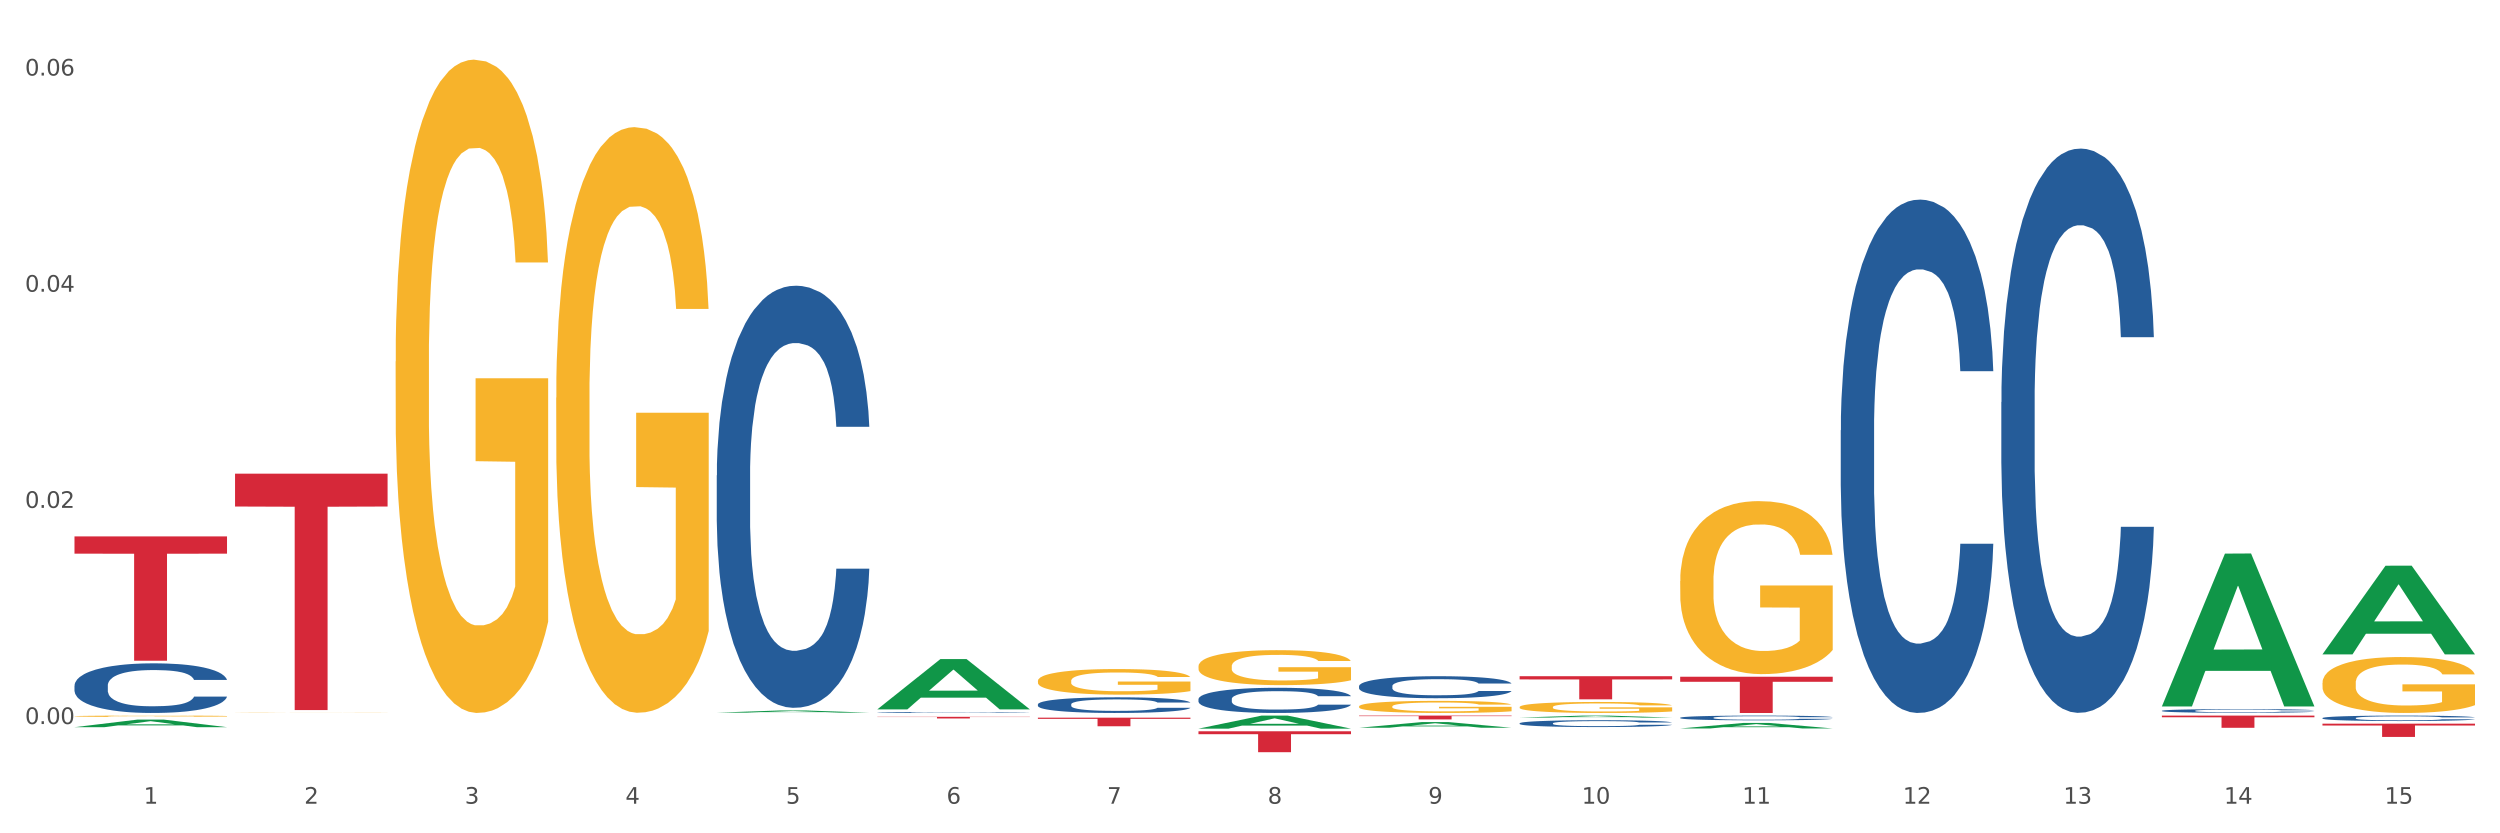 <?xml version="1.0" encoding="utf-8" standalone="no"?>
<!DOCTYPE svg PUBLIC "-//W3C//DTD SVG 1.1//EN"
  "http://www.w3.org/Graphics/SVG/1.1/DTD/svg11.dtd">
<svg xmlns:xlink="http://www.w3.org/1999/xlink" width="1080pt" height="360pt" viewBox="0 0 1080 360" xmlns="http://www.w3.org/2000/svg" version="1.1">
 <rect x="0" y="0" width="1080" height="360" fill="#333333" stroke="none"/>
 <defs>
  <style type="text/css">*{stroke-linejoin: round; stroke-linecap: butt}</style>
 </defs>
 <g id="figure_1">
  <g id="patch_1">
   <path d="M 0 360 
L 1080 360 
L 1080 0 
L 0 0 
z
" style="fill: #ffffff; stroke: #ffffff; stroke-linejoin: miter"/>
  </g>
  <g id="axes_1">
   <g id="matplotlib.axis_1">
    <g id="xtick_1">
     <g id="text_1">
      <!-- 1 -->
      <g style="fill: #4d4d4d" transform="translate(62.07 347.204) scale(0.096 -0.096)">
       <defs>
        <path id="DejaVuSans-31" d="M 794 531 
L 1825 531 
L 1825 4091 
L 703 3866 
L 703 4441 
L 1819 4666 
L 2450 4666 
L 2450 531 
L 3481 531 
L 3481 0 
L 794 0 
L 794 531 
z
" transform="scale(0.016)"/>
       </defs>
       <use xlink:href="#DejaVuSans-31"/>
      </g>
     </g>
    </g>
    <g id="xtick_2">
     <g id="text_2">
      <!-- 2 -->
      <g style="fill: #4d4d4d" transform="translate(131.436 347.204) scale(0.096 -0.096)">
       <defs>
        <path id="DejaVuSans-32" d="M 1228 531 
L 3431 531 
L 3431 0 
L 469 0 
L 469 531 
Q 828 903 1448 1529 
Q 2069 2156 2228 2338 
Q 2531 2678 2651 2914 
Q 2772 3150 2772 3378 
Q 2772 3750 2511 3984 
Q 2250 4219 1831 4219 
Q 1534 4219 1204 4116 
Q 875 4013 500 3803 
L 500 4441 
Q 881 4594 1212 4672 
Q 1544 4750 1819 4750 
Q 2544 4750 2975 4387 
Q 3406 4025 3406 3419 
Q 3406 3131 3298 2873 
Q 3191 2616 2906 2266 
Q 2828 2175 2409 1742 
Q 1991 1309 1228 531 
z
" transform="scale(0.016)"/>
       </defs>
       <use xlink:href="#DejaVuSans-32"/>
      </g>
     </g>
    </g>
    <g id="xtick_3">
     <g id="text_3">
      <!-- 3 -->
      <g style="fill: #4d4d4d" transform="translate(200.802 347.204) scale(0.096 -0.096)">
       <defs>
        <path id="DejaVuSans-33" d="M 2597 2516 
Q 3050 2419 3304 2112 
Q 3559 1806 3559 1356 
Q 3559 666 3084 287 
Q 2609 -91 1734 -91 
Q 1441 -91 1130 -33 
Q 819 25 488 141 
L 488 750 
Q 750 597 1062 519 
Q 1375 441 1716 441 
Q 2309 441 2620 675 
Q 2931 909 2931 1356 
Q 2931 1769 2642 2001 
Q 2353 2234 1838 2234 
L 1294 2234 
L 1294 2753 
L 1863 2753 
Q 2328 2753 2575 2939 
Q 2822 3125 2822 3475 
Q 2822 3834 2567 4026 
Q 2313 4219 1838 4219 
Q 1578 4219 1281 4162 
Q 984 4106 628 3988 
L 628 4550 
Q 988 4650 1302 4700 
Q 1616 4750 1894 4750 
Q 2613 4750 3031 4423 
Q 3450 4097 3450 3541 
Q 3450 3153 3228 2886 
Q 3006 2619 2597 2516 
z
" transform="scale(0.016)"/>
       </defs>
       <use xlink:href="#DejaVuSans-33"/>
      </g>
     </g>
    </g>
    <g id="xtick_4">
     <g id="text_4">
      <!-- 4 -->
      <g style="fill: #4d4d4d" transform="translate(270.169 347.204) scale(0.096 -0.096)">
       <defs>
        <path id="DejaVuSans-34" d="M 2419 4116 
L 825 1625 
L 2419 1625 
L 2419 4116 
z
M 2253 4666 
L 3047 4666 
L 3047 1625 
L 3713 1625 
L 3713 1100 
L 3047 1100 
L 3047 0 
L 2419 0 
L 2419 1100 
L 313 1100 
L 313 1709 
L 2253 4666 
z
" transform="scale(0.016)"/>
       </defs>
       <use xlink:href="#DejaVuSans-34"/>
      </g>
     </g>
    </g>
    <g id="xtick_5">
     <g id="text_5">
      <!-- 5 -->
      <g style="fill: #4d4d4d" transform="translate(339.535 347.204) scale(0.096 -0.096)">
       <defs>
        <path id="DejaVuSans-35" d="M 691 4666 
L 3169 4666 
L 3169 4134 
L 1269 4134 
L 1269 2991 
Q 1406 3038 1543 3061 
Q 1681 3084 1819 3084 
Q 2600 3084 3056 2656 
Q 3513 2228 3513 1497 
Q 3513 744 3044 326 
Q 2575 -91 1722 -91 
Q 1428 -91 1123 -41 
Q 819 9 494 109 
L 494 744 
Q 775 591 1075 516 
Q 1375 441 1709 441 
Q 2250 441 2565 725 
Q 2881 1009 2881 1497 
Q 2881 1984 2565 2268 
Q 2250 2553 1709 2553 
Q 1456 2553 1204 2497 
Q 953 2441 691 2322 
L 691 4666 
z
" transform="scale(0.016)"/>
       </defs>
       <use xlink:href="#DejaVuSans-35"/>
      </g>
     </g>
    </g>
    <g id="xtick_6">
     <g id="text_6">
      <!-- 6 -->
      <g style="fill: #4d4d4d" transform="translate(408.901 347.204) scale(0.096 -0.096)">
       <defs>
        <path id="DejaVuSans-36" d="M 2113 2584 
Q 1688 2584 1439 2293 
Q 1191 2003 1191 1497 
Q 1191 994 1439 701 
Q 1688 409 2113 409 
Q 2538 409 2786 701 
Q 3034 994 3034 1497 
Q 3034 2003 2786 2293 
Q 2538 2584 2113 2584 
z
M 3366 4563 
L 3366 3988 
Q 3128 4100 2886 4159 
Q 2644 4219 2406 4219 
Q 1781 4219 1451 3797 
Q 1122 3375 1075 2522 
Q 1259 2794 1537 2939 
Q 1816 3084 2150 3084 
Q 2853 3084 3261 2657 
Q 3669 2231 3669 1497 
Q 3669 778 3244 343 
Q 2819 -91 2113 -91 
Q 1303 -91 875 529 
Q 447 1150 447 2328 
Q 447 3434 972 4092 
Q 1497 4750 2381 4750 
Q 2619 4750 2861 4703 
Q 3103 4656 3366 4563 
z
" transform="scale(0.016)"/>
       </defs>
       <use xlink:href="#DejaVuSans-36"/>
      </g>
     </g>
    </g>
    <g id="xtick_7">
     <g id="text_7">
      <!-- 7 -->
      <g style="fill: #4d4d4d" transform="translate(478.267 347.204) scale(0.096 -0.096)">
       <defs>
        <path id="DejaVuSans-37" d="M 525 4666 
L 3525 4666 
L 3525 4397 
L 1831 0 
L 1172 0 
L 2766 4134 
L 525 4134 
L 525 4666 
z
" transform="scale(0.016)"/>
       </defs>
       <use xlink:href="#DejaVuSans-37"/>
      </g>
     </g>
    </g>
    <g id="xtick_8">
     <g id="text_8">
      <!-- 8 -->
      <g style="fill: #4d4d4d" transform="translate(547.634 347.204) scale(0.096 -0.096)">
       <defs>
        <path id="DejaVuSans-38" d="M 2034 2216 
Q 1584 2216 1326 1975 
Q 1069 1734 1069 1313 
Q 1069 891 1326 650 
Q 1584 409 2034 409 
Q 2484 409 2743 651 
Q 3003 894 3003 1313 
Q 3003 1734 2745 1975 
Q 2488 2216 2034 2216 
z
M 1403 2484 
Q 997 2584 770 2862 
Q 544 3141 544 3541 
Q 544 4100 942 4425 
Q 1341 4750 2034 4750 
Q 2731 4750 3128 4425 
Q 3525 4100 3525 3541 
Q 3525 3141 3298 2862 
Q 3072 2584 2669 2484 
Q 3125 2378 3379 2068 
Q 3634 1759 3634 1313 
Q 3634 634 3220 271 
Q 2806 -91 2034 -91 
Q 1263 -91 848 271 
Q 434 634 434 1313 
Q 434 1759 690 2068 
Q 947 2378 1403 2484 
z
M 1172 3481 
Q 1172 3119 1398 2916 
Q 1625 2713 2034 2713 
Q 2441 2713 2670 2916 
Q 2900 3119 2900 3481 
Q 2900 3844 2670 4047 
Q 2441 4250 2034 4250 
Q 1625 4250 1398 4047 
Q 1172 3844 1172 3481 
z
" transform="scale(0.016)"/>
       </defs>
       <use xlink:href="#DejaVuSans-38"/>
      </g>
     </g>
    </g>
    <g id="xtick_9">
     <g id="text_9">
      <!-- 9 -->
      <g style="fill: #4d4d4d" transform="translate(617 347.204) scale(0.096 -0.096)">
       <defs>
        <path id="DejaVuSans-39" d="M 703 97 
L 703 672 
Q 941 559 1184 500 
Q 1428 441 1663 441 
Q 2288 441 2617 861 
Q 2947 1281 2994 2138 
Q 2813 1869 2534 1725 
Q 2256 1581 1919 1581 
Q 1219 1581 811 2004 
Q 403 2428 403 3163 
Q 403 3881 828 4315 
Q 1253 4750 1959 4750 
Q 2769 4750 3195 4129 
Q 3622 3509 3622 2328 
Q 3622 1225 3098 567 
Q 2575 -91 1691 -91 
Q 1453 -91 1209 -44 
Q 966 3 703 97 
z
M 1959 2075 
Q 2384 2075 2632 2365 
Q 2881 2656 2881 3163 
Q 2881 3666 2632 3958 
Q 2384 4250 1959 4250 
Q 1534 4250 1286 3958 
Q 1038 3666 1038 3163 
Q 1038 2656 1286 2365 
Q 1534 2075 1959 2075 
z
" transform="scale(0.016)"/>
       </defs>
       <use xlink:href="#DejaVuSans-39"/>
      </g>
     </g>
    </g>
    <g id="xtick_10">
     <g id="text_10">
      <!-- 10 -->
      <g style="fill: #4d4d4d" transform="translate(683.312 347.204) scale(0.096 -0.096)">
       <defs>
        <path id="DejaVuSans-30" d="M 2034 4250 
Q 1547 4250 1301 3770 
Q 1056 3291 1056 2328 
Q 1056 1369 1301 889 
Q 1547 409 2034 409 
Q 2525 409 2770 889 
Q 3016 1369 3016 2328 
Q 3016 3291 2770 3770 
Q 2525 4250 2034 4250 
z
M 2034 4750 
Q 2819 4750 3233 4129 
Q 3647 3509 3647 2328 
Q 3647 1150 3233 529 
Q 2819 -91 2034 -91 
Q 1250 -91 836 529 
Q 422 1150 422 2328 
Q 422 3509 836 4129 
Q 1250 4750 2034 4750 
z
" transform="scale(0.016)"/>
       </defs>
       <use xlink:href="#DejaVuSans-31"/>
       <use xlink:href="#DejaVuSans-30" transform="translate(63.623 0)"/>
      </g>
     </g>
    </g>
    <g id="xtick_11">
     <g id="text_11">
      <!-- 11 -->
      <g style="fill: #4d4d4d" transform="translate(752.678 347.204) scale(0.096 -0.096)">
       <use xlink:href="#DejaVuSans-31"/>
       <use xlink:href="#DejaVuSans-31" transform="translate(63.623 0)"/>
      </g>
     </g>
    </g>
    <g id="xtick_12">
     <g id="text_12">
      <!-- 12 -->
      <g style="fill: #4d4d4d" transform="translate(822.044 347.204) scale(0.096 -0.096)">
       <use xlink:href="#DejaVuSans-31"/>
       <use xlink:href="#DejaVuSans-32" transform="translate(63.623 0)"/>
      </g>
     </g>
    </g>
    <g id="xtick_13">
     <g id="text_13">
      <!-- 13 -->
      <g style="fill: #4d4d4d" transform="translate(891.411 347.204) scale(0.096 -0.096)">
       <use xlink:href="#DejaVuSans-31"/>
       <use xlink:href="#DejaVuSans-33" transform="translate(63.623 0)"/>
      </g>
     </g>
    </g>
    <g id="xtick_14">
     <g id="text_14">
      <!-- 14 -->
      <g style="fill: #4d4d4d" transform="translate(960.777 347.204) scale(0.096 -0.096)">
       <use xlink:href="#DejaVuSans-31"/>
       <use xlink:href="#DejaVuSans-34" transform="translate(63.623 0)"/>
      </g>
     </g>
    </g>
    <g id="xtick_15">
     <g id="text_15">
      <!-- 15 -->
      <g style="fill: #4d4d4d" transform="translate(1030.143 347.204) scale(0.096 -0.096)">
       <use xlink:href="#DejaVuSans-31"/>
       <use xlink:href="#DejaVuSans-35" transform="translate(63.623 0)"/>
      </g>
     </g>
    </g>
    <g id="xtick_16"/>
    <g id="xtick_17"/>
    <g id="xtick_18"/>
    <g id="xtick_19"/>
    <g id="xtick_20"/>
    <g id="xtick_21"/>
    <g id="xtick_22"/>
    <g id="xtick_23"/>
    <g id="xtick_24"/>
    <g id="xtick_25"/>
    <g id="xtick_26"/>
    <g id="xtick_27"/>
    <g id="xtick_28"/>
    <g id="xtick_29"/>
   </g>
   <g id="matplotlib.axis_2">
    <g id="ytick_1">
     <g id="text_16">
      <!-- 0.00 -->
      <g style="fill: #4d4d4d" transform="translate(10.8 312.784) scale(0.096 -0.096)">
       <defs>
        <path id="DejaVuSans-2e" d="M 684 794 
L 1344 794 
L 1344 0 
L 684 0 
L 684 794 
z
" transform="scale(0.016)"/>
       </defs>
       <use xlink:href="#DejaVuSans-30"/>
       <use xlink:href="#DejaVuSans-2e" transform="translate(63.623 0)"/>
       <use xlink:href="#DejaVuSans-30" transform="translate(95.41 0)"/>
       <use xlink:href="#DejaVuSans-30" transform="translate(159.033 0)"/>
      </g>
     </g>
    </g>
    <g id="ytick_2">
     <g id="text_17">
      <!-- 0.02 -->
      <g style="fill: #4d4d4d" transform="translate(10.8 219.402) scale(0.096 -0.096)">
       <use xlink:href="#DejaVuSans-30"/>
       <use xlink:href="#DejaVuSans-2e" transform="translate(63.623 0)"/>
       <use xlink:href="#DejaVuSans-30" transform="translate(95.41 0)"/>
       <use xlink:href="#DejaVuSans-32" transform="translate(159.033 0)"/>
      </g>
     </g>
    </g>
    <g id="ytick_3">
     <g id="text_18">
      <!-- 0.04 -->
      <g style="fill: #4d4d4d" transform="translate(10.8 126.02) scale(0.096 -0.096)">
       <use xlink:href="#DejaVuSans-30"/>
       <use xlink:href="#DejaVuSans-2e" transform="translate(63.623 0)"/>
       <use xlink:href="#DejaVuSans-30" transform="translate(95.41 0)"/>
       <use xlink:href="#DejaVuSans-34" transform="translate(159.033 0)"/>
      </g>
     </g>
    </g>
    <g id="ytick_4">
     <g id="text_19">
      <!-- 0.06 -->
      <g style="fill: #4d4d4d" transform="translate(10.8 32.638) scale(0.096 -0.096)">
       <use xlink:href="#DejaVuSans-30"/>
       <use xlink:href="#DejaVuSans-2e" transform="translate(63.623 0)"/>
       <use xlink:href="#DejaVuSans-30" transform="translate(95.41 0)"/>
       <use xlink:href="#DejaVuSans-36" transform="translate(159.033 0)"/>
      </g>
     </g>
    </g>
    <g id="ytick_5"/>
    <g id="ytick_6"/>
    <g id="ytick_7"/>
   </g>
   <g id="PolyCollection_1">
    <path d="M 32.175 314.136 
L 32.243 314.133 
L 59.417 310.862 
L 70.695 310.859 
L 98.073 314.142 
L 85.029 314.142 
L 79.119 313.378 
L 51.061 313.378 
L 50.857 313.39 
L 45.151 314.142 
L 32.175 314.142 
L 32.175 314.136 
L 54.594 312.922 
L 75.586 312.918 
L 65.192 311.559 
L 65.056 311.553 
L 64.92 311.562 
L 54.526 312.918 
L 54.594 312.922 
L 32.175 314.136 
z
" clip-path="url(#p30c03de515)" style="fill: #109648"/>
    <path d="M 933.936 309.137 
L 999.834 309.137 
L 999.834 309.87 
L 973.912 309.875 
L 973.912 314.415 
L 959.702 314.415 
L 959.702 309.875 
L 933.936 309.87 
L 933.936 309.142 
L 933.936 309.137 
z
" clip-path="url(#p30c03de515)" style="fill: #d62839"/>
    <path d="M 725.837 292.358 
L 791.735 292.358 
L 791.735 294.532 
L 765.813 294.547 
L 765.813 308.003 
L 751.603 308.003 
L 751.603 294.547 
L 725.837 294.532 
L 725.837 292.373 
L 725.837 292.358 
z
" clip-path="url(#p30c03de515)" style="fill: #d62839"/>
    <path d="M 656.471 292.125 
L 722.369 292.125 
L 722.369 293.513 
L 696.447 293.523 
L 696.447 302.113 
L 682.237 302.113 
L 682.237 293.523 
L 656.471 293.513 
L 656.471 292.135 
L 656.471 292.125 
z
" clip-path="url(#p30c03de515)" style="fill: #d62839"/>
    <path d="M 587.105 309.137 
L 653.003 309.137 
L 653.003 309.367 
L 627.081 309.368 
L 627.081 310.791 
L 612.871 310.791 
L 612.871 309.368 
L 587.105 309.367 
L 587.105 309.138 
L 587.105 309.137 
z
" clip-path="url(#p30c03de515)" style="fill: #d62839"/>
    <path d="M 517.739 315.913 
L 583.636 315.913 
L 583.636 317.169 
L 557.715 317.178 
L 557.715 324.95 
L 543.504 324.95 
L 543.504 317.178 
L 517.739 317.169 
L 517.739 315.922 
L 517.739 315.913 
z
" clip-path="url(#p30c03de515)" style="fill: #d62839"/>
    <path d="M 448.372 310.029 
L 514.27 310.029 
L 514.27 310.546 
L 488.348 310.55 
L 488.348 313.752 
L 474.138 313.752 
L 474.138 310.55 
L 448.372 310.546 
L 448.372 310.032 
L 448.372 310.029 
z
" clip-path="url(#p30c03de515)" style="fill: #d62839"/>
    <path d="M 379.006 309.662 
L 444.904 309.662 
L 444.904 309.762 
L 418.982 309.762 
L 418.982 310.378 
L 404.772 310.378 
L 404.772 309.762 
L 379.006 309.762 
L 379.006 309.663 
L 379.006 309.662 
z
" clip-path="url(#p30c03de515)" style="fill: #d62839"/>
    <path d="M 101.541 204.623 
L 167.439 204.623 
L 167.439 218.817 
L 141.517 218.913 
L 141.517 306.762 
L 127.307 306.762 
L 127.307 218.913 
L 101.541 218.817 
L 101.541 204.719 
L 101.541 204.623 
z
" clip-path="url(#p30c03de515)" style="fill: #d62839"/>
    <path d="M 32.175 231.71 
L 98.073 231.71 
L 98.073 239.175 
L 72.151 239.225 
L 72.151 285.428 
L 57.941 285.428 
L 57.941 239.225 
L 32.175 239.175 
L 32.175 231.76 
L 32.175 231.71 
z
" clip-path="url(#p30c03de515)" style="fill: #d62839"/>
    <path d="M 1003.302 312.621 
L 1069.2 312.621 
L 1069.2 313.418 
L 1043.278 313.424 
L 1043.278 318.357 
L 1029.068 318.357 
L 1029.068 313.424 
L 1003.302 313.418 
L 1003.302 312.627 
L 1003.302 312.621 
z
" clip-path="url(#p30c03de515)" style="fill: #d62839"/>
    <path d="M 32.175 296.195 
L 32.253 296.176 
L 32.253 295.628 
L 32.487 294.883 
L 33.343 293.513 
L 34.434 292.475 
L 36.303 291.261 
L 37.316 290.752 
L 38.64 290.184 
L 41.366 289.263 
L 44.482 288.48 
L 46.663 288.049 
L 48.299 287.775 
L 51.96 287.286 
L 54.063 287.07 
L 56.244 286.894 
L 58.114 286.777 
L 61.229 286.639 
L 63.722 286.581 
L 66.604 286.561 
L 69.019 286.581 
L 72.212 286.659 
L 76.886 286.894 
L 78.677 287.031 
L 81.092 287.266 
L 83.585 287.579 
L 85.61 287.893 
L 87.947 288.343 
L 90.361 288.931 
L 92.698 289.675 
L 94.334 290.36 
L 95.658 291.085 
L 96.827 291.966 
L 97.683 292.925 
L 98.073 293.728 
L 83.818 293.728 
L 83.429 293.004 
L 82.65 292.22 
L 81.871 291.692 
L 81.014 291.261 
L 79.69 290.771 
L 78.522 290.458 
L 76.574 290.086 
L 74.783 289.851 
L 73.303 289.714 
L 71.511 289.596 
L 67.694 289.479 
L 64.968 289.479 
L 63.255 289.518 
L 61.151 289.616 
L 59.36 289.753 
L 57.257 289.988 
L 55.621 290.243 
L 53.985 290.575 
L 53.05 290.81 
L 51.648 291.241 
L 50.714 291.594 
L 49.467 292.201 
L 48.766 292.632 
L 47.52 293.748 
L 46.975 294.57 
L 46.741 295.138 
L 46.585 295.765 
L 46.585 298.819 
L 47.053 300.19 
L 47.442 300.778 
L 48.065 301.443 
L 49.234 302.305 
L 50.947 303.147 
L 52.739 303.754 
L 54.219 304.126 
L 55.621 304.4 
L 57.023 304.616 
L 58.737 304.811 
L 60.139 304.929 
L 62.242 305.046 
L 64.734 305.105 
L 66.682 305.105 
L 70.654 305.007 
L 72.446 304.909 
L 74.16 304.772 
L 76.029 304.557 
L 77.509 304.322 
L 78.366 304.146 
L 79.768 303.774 
L 80.858 303.382 
L 81.793 302.931 
L 82.416 302.54 
L 83.117 301.952 
L 83.663 301.287 
L 83.818 300.934 
L 98.073 300.934 
L 97.761 301.639 
L 97.216 302.324 
L 96.126 303.245 
L 95.269 303.774 
L 93.945 304.42 
L 92.542 304.968 
L 90.595 305.575 
L 88.804 306.025 
L 86.934 306.417 
L 84.909 306.77 
L 81.248 307.259 
L 79.924 307.396 
L 77.12 307.631 
L 74.939 307.768 
L 71.745 307.905 
L 68.473 307.984 
L 65.046 308.003 
L 62.008 307.964 
L 58.659 307.847 
L 56.556 307.729 
L 54.219 307.553 
L 51.493 307.279 
L 48.922 306.946 
L 46.507 306.554 
L 44.248 306.104 
L 42.145 305.595 
L 39.419 304.753 
L 37.394 303.93 
L 35.914 303.166 
L 34.901 302.52 
L 33.889 301.698 
L 33.343 301.13 
L 32.487 299.759 
L 32.175 298.486 
L 32.175 296.195 
z
" clip-path="url(#p30c03de515)" style="fill: #255c99"/>
    <path d="M 32.175 309.409 
L 32.253 309.408 
L 32.253 309.389 
L 32.408 309.372 
L 33.186 309.332 
L 34.353 309.299 
L 35.209 309.281 
L 36.065 309.266 
L 37.076 309.252 
L 38.321 309.237 
L 40.578 309.215 
L 41.978 309.203 
L 43.69 309.192 
L 46.802 309.174 
L 49.058 309.165 
L 51.392 309.157 
L 55.204 309.147 
L 57.694 309.143 
L 60.339 309.139 
L 63.529 309.137 
L 65.941 309.137 
L 71.231 309.138 
L 75.744 309.143 
L 77.922 309.147 
L 80.723 309.153 
L 82.201 309.158 
L 84.613 309.166 
L 87.103 309.178 
L 88.815 309.187 
L 91.382 309.206 
L 93.327 309.224 
L 95.116 309.246 
L 96.05 309.262 
L 96.75 309.277 
L 97.373 309.293 
L 97.995 309.32 
L 83.991 309.32 
L 83.446 309.301 
L 82.59 309.283 
L 81.346 309.266 
L 80.256 309.255 
L 78.389 309.242 
L 76.677 309.233 
L 74.888 309.227 
L 72.71 309.221 
L 70.998 309.218 
L 68.586 309.216 
L 63.84 309.217 
L 60.65 309.221 
L 58.472 309.227 
L 57.071 309.231 
L 55.827 309.237 
L 54.426 309.244 
L 52.792 309.256 
L 51.625 309.266 
L 50.458 309.279 
L 49.525 309.292 
L 48.669 309.307 
L 47.969 309.323 
L 47.424 309.34 
L 46.957 309.36 
L 46.568 309.394 
L 46.568 309.468 
L 46.724 309.484 
L 47.113 309.506 
L 47.58 309.523 
L 48.358 309.543 
L 49.058 309.556 
L 50.381 309.576 
L 51.859 309.592 
L 53.026 309.602 
L 54.193 309.611 
L 56.216 309.622 
L 58.472 309.632 
L 60.417 309.638 
L 63.062 309.643 
L 64.852 309.646 
L 66.408 309.647 
L 70.22 309.647 
L 72.943 309.645 
L 75.977 309.641 
L 78.311 309.636 
L 80.256 309.631 
L 82.435 309.621 
L 83.835 309.612 
L 83.835 309.499 
L 66.719 309.499 
L 66.719 309.424 
L 98.073 309.424 
L 98.073 309.643 
L 96.75 309.655 
L 95.272 309.665 
L 93.716 309.674 
L 91.382 309.685 
L 88.581 309.696 
L 86.091 309.704 
L 83.446 309.71 
L 80.334 309.716 
L 76.288 309.721 
L 73.799 309.724 
L 70.687 309.725 
L 67.03 309.726 
L 63.84 309.725 
L 60.728 309.722 
L 57.461 309.717 
L 54.271 309.71 
L 51.859 309.703 
L 49.447 309.695 
L 46.879 309.683 
L 44.857 309.673 
L 43.301 309.663 
L 41.589 309.65 
L 39.722 309.634 
L 38.321 309.62 
L 37.076 309.605 
L 35.754 309.585 
L 34.82 309.569 
L 33.887 309.548 
L 33.342 309.532 
L 32.72 309.508 
L 32.253 309.474 
L 32.175 309.409 
z
" clip-path="url(#p30c03de515)" style="fill: #f7b32b"/>
    <path d="M 379.006 307.774 
L 379.084 307.774 
L 379.084 307.763 
L 379.318 307.749 
L 380.175 307.722 
L 381.265 307.702 
L 383.134 307.679 
L 384.147 307.669 
L 385.471 307.658 
L 388.198 307.64 
L 391.313 307.625 
L 393.494 307.617 
L 395.13 307.611 
L 398.791 307.602 
L 400.894 307.598 
L 403.075 307.594 
L 404.945 307.592 
L 408.06 307.589 
L 410.553 307.588 
L 413.435 307.588 
L 415.85 307.588 
L 419.043 307.59 
L 423.717 307.594 
L 425.509 307.597 
L 427.923 307.601 
L 430.416 307.607 
L 432.441 307.614 
L 434.778 307.622 
L 437.193 307.634 
L 439.529 307.648 
L 441.165 307.661 
L 442.489 307.675 
L 443.658 307.692 
L 444.515 307.711 
L 444.904 307.727 
L 430.65 307.727 
L 430.26 307.713 
L 429.481 307.697 
L 428.702 307.687 
L 427.845 307.679 
L 426.521 307.669 
L 425.353 307.663 
L 423.405 307.656 
L 421.614 307.651 
L 420.134 307.649 
L 418.342 307.647 
L 414.526 307.644 
L 411.799 307.644 
L 410.086 307.645 
L 407.982 307.647 
L 406.191 307.65 
L 404.088 307.654 
L 402.452 307.659 
L 400.816 307.666 
L 399.882 307.67 
L 398.479 307.678 
L 397.545 307.685 
L 396.298 307.697 
L 395.597 307.705 
L 394.351 307.727 
L 393.806 307.743 
L 393.572 307.754 
L 393.416 307.766 
L 393.416 307.825 
L 393.884 307.852 
L 394.273 307.863 
L 394.896 307.876 
L 396.065 307.893 
L 397.778 307.909 
L 399.57 307.921 
L 401.05 307.928 
L 402.452 307.933 
L 403.854 307.938 
L 405.568 307.941 
L 406.97 307.944 
L 409.073 307.946 
L 411.566 307.947 
L 413.513 307.947 
L 417.485 307.945 
L 419.277 307.943 
L 420.991 307.941 
L 422.86 307.936 
L 424.34 307.932 
L 425.197 307.928 
L 426.599 307.921 
L 427.69 307.914 
L 428.624 307.905 
L 429.247 307.897 
L 429.948 307.886 
L 430.494 307.873 
L 430.65 307.866 
L 444.904 307.866 
L 444.592 307.88 
L 444.047 307.893 
L 442.957 307.911 
L 442.1 307.921 
L 440.776 307.934 
L 439.374 307.944 
L 437.426 307.956 
L 435.635 307.965 
L 433.765 307.972 
L 431.74 307.979 
L 428.079 307.989 
L 426.755 307.991 
L 423.951 307.996 
L 421.77 307.999 
L 418.576 308.001 
L 415.304 308.003 
L 411.877 308.003 
L 408.839 308.002 
L 405.49 308 
L 403.387 307.998 
L 401.05 307.994 
L 398.324 307.989 
L 395.753 307.983 
L 393.339 307.975 
L 391.08 307.966 
L 388.976 307.957 
L 386.25 307.94 
L 384.225 307.924 
L 382.745 307.909 
L 381.732 307.897 
L 380.72 307.881 
L 380.175 307.87 
L 379.318 307.843 
L 379.006 307.819 
L 379.006 307.774 
z
" clip-path="url(#p30c03de515)" style="fill: #255c99"/>
    <path d="M 1003.302 310.193 
L 1003.38 310.191 
L 1003.38 310.131 
L 1003.614 310.049 
L 1004.47 309.899 
L 1005.561 309.785 
L 1007.43 309.652 
L 1008.443 309.596 
L 1009.767 309.534 
L 1012.494 309.433 
L 1015.609 309.347 
L 1017.79 309.3 
L 1019.426 309.27 
L 1023.087 309.216 
L 1025.19 309.192 
L 1027.371 309.173 
L 1029.241 309.16 
L 1032.356 309.145 
L 1034.849 309.139 
L 1037.731 309.137 
L 1040.146 309.139 
L 1043.339 309.147 
L 1048.013 309.173 
L 1049.805 309.188 
L 1052.219 309.214 
L 1054.712 309.248 
L 1056.737 309.283 
L 1059.074 309.332 
L 1061.489 309.396 
L 1063.825 309.478 
L 1065.461 309.553 
L 1066.785 309.633 
L 1067.954 309.729 
L 1068.811 309.834 
L 1069.2 309.923 
L 1054.945 309.923 
L 1054.556 309.843 
L 1053.777 309.757 
L 1052.998 309.699 
L 1052.141 309.652 
L 1050.817 309.598 
L 1049.649 309.564 
L 1047.701 309.523 
L 1045.91 309.497 
L 1044.43 309.482 
L 1042.638 309.469 
L 1038.822 309.457 
L 1036.095 309.457 
L 1034.382 309.461 
L 1032.278 309.472 
L 1030.487 309.487 
L 1028.384 309.512 
L 1026.748 309.54 
L 1025.112 309.577 
L 1024.178 309.603 
L 1022.775 309.65 
L 1021.841 309.688 
L 1020.594 309.755 
L 1019.893 309.802 
L 1018.647 309.925 
L 1018.102 310.015 
L 1017.868 310.077 
L 1017.712 310.146 
L 1017.712 310.481 
L 1018.18 310.631 
L 1018.569 310.695 
L 1019.192 310.768 
L 1020.361 310.863 
L 1022.074 310.955 
L 1023.866 311.022 
L 1025.346 311.063 
L 1026.748 311.093 
L 1028.15 311.116 
L 1029.864 311.138 
L 1031.266 311.151 
L 1033.369 311.164 
L 1035.862 311.17 
L 1037.809 311.17 
L 1041.781 311.159 
L 1043.573 311.149 
L 1045.287 311.134 
L 1047.156 311.11 
L 1048.636 311.084 
L 1049.493 311.065 
L 1050.895 311.024 
L 1051.986 310.981 
L 1052.92 310.932 
L 1053.543 310.889 
L 1054.244 310.824 
L 1054.79 310.751 
L 1054.945 310.713 
L 1069.2 310.713 
L 1068.888 310.79 
L 1068.343 310.865 
L 1067.253 310.966 
L 1066.396 311.024 
L 1065.072 311.095 
L 1063.67 311.155 
L 1061.722 311.222 
L 1059.931 311.271 
L 1058.061 311.314 
L 1056.036 311.353 
L 1052.375 311.406 
L 1051.051 311.421 
L 1048.247 311.447 
L 1046.066 311.462 
L 1042.872 311.477 
L 1039.6 311.486 
L 1036.173 311.488 
L 1033.135 311.483 
L 1029.786 311.471 
L 1027.683 311.458 
L 1025.346 311.438 
L 1022.62 311.408 
L 1020.049 311.372 
L 1017.634 311.329 
L 1015.376 311.28 
L 1013.272 311.224 
L 1010.546 311.131 
L 1008.521 311.041 
L 1007.041 310.957 
L 1006.028 310.887 
L 1005.016 310.796 
L 1004.47 310.734 
L 1003.614 310.584 
L 1003.302 310.444 
L 1003.302 310.193 
z
" clip-path="url(#p30c03de515)" style="fill: #255c99"/>
    <path d="M 933.936 307.051 
L 934.014 307.05 
L 934.014 307.009 
L 934.247 306.954 
L 935.104 306.852 
L 936.195 306.775 
L 938.064 306.685 
L 939.077 306.648 
L 940.401 306.605 
L 943.127 306.537 
L 946.243 306.479 
L 948.424 306.447 
L 950.06 306.427 
L 953.721 306.391 
L 955.824 306.375 
L 958.005 306.361 
L 959.874 306.353 
L 962.99 306.343 
L 965.483 306.338 
L 968.365 306.337 
L 970.779 306.338 
L 973.973 306.344 
L 978.647 306.361 
L 980.438 306.372 
L 982.853 306.389 
L 985.346 306.412 
L 987.371 306.436 
L 989.708 306.469 
L 992.122 306.513 
L 994.459 306.568 
L 996.095 306.619 
L 997.419 306.672 
L 998.587 306.738 
L 999.444 306.809 
L 999.834 306.868 
L 985.579 306.868 
L 985.19 306.815 
L 984.411 306.757 
L 983.632 306.717 
L 982.775 306.685 
L 981.451 306.649 
L 980.283 306.626 
L 978.335 306.598 
L 976.544 306.581 
L 975.064 306.571 
L 973.272 306.562 
L 969.455 306.553 
L 966.729 306.553 
L 965.015 306.556 
L 962.912 306.563 
L 961.121 306.574 
L 959.018 306.591 
L 957.382 306.61 
L 955.746 306.635 
L 954.811 306.652 
L 953.409 306.684 
L 952.475 306.71 
L 951.228 306.755 
L 950.527 306.787 
L 949.281 306.87 
L 948.736 306.931 
L 948.502 306.973 
L 948.346 307.019 
L 948.346 307.246 
L 948.814 307.348 
L 949.203 307.391 
L 949.826 307.441 
L 950.995 307.505 
L 952.708 307.567 
L 954.5 307.612 
L 955.98 307.64 
L 957.382 307.66 
L 958.784 307.676 
L 960.498 307.691 
L 961.9 307.699 
L 964.003 307.708 
L 966.495 307.712 
L 968.443 307.712 
L 972.415 307.705 
L 974.207 307.698 
L 975.92 307.688 
L 977.79 307.672 
L 979.27 307.654 
L 980.127 307.641 
L 981.529 307.614 
L 982.619 307.584 
L 983.554 307.551 
L 984.177 307.522 
L 984.878 307.478 
L 985.423 307.429 
L 985.579 307.403 
L 999.834 307.403 
L 999.522 307.455 
L 998.977 307.506 
L 997.886 307.574 
L 997.03 307.614 
L 995.705 307.661 
L 994.303 307.702 
L 992.356 307.747 
L 990.564 307.781 
L 988.695 307.81 
L 986.67 307.836 
L 983.009 307.872 
L 981.685 307.882 
L 978.88 307.9 
L 976.699 307.91 
L 973.506 307.92 
L 970.234 307.926 
L 966.807 307.927 
L 963.769 307.924 
L 960.42 307.916 
L 958.317 307.907 
L 955.98 307.894 
L 953.253 307.874 
L 950.683 307.849 
L 948.268 307.82 
L 946.009 307.786 
L 943.906 307.749 
L 941.18 307.686 
L 939.155 307.625 
L 937.675 307.568 
L 936.662 307.521 
L 935.65 307.46 
L 935.104 307.417 
L 934.247 307.316 
L 933.936 307.221 
L 933.936 307.051 
z
" clip-path="url(#p30c03de515)" style="fill: #255c99"/>
    <path d="M 864.57 173.715 
L 864.648 173.492 
L 864.648 167.259 
L 864.881 158.799 
L 865.738 143.215 
L 866.829 131.416 
L 868.698 117.614 
L 869.711 111.826 
L 871.035 105.37 
L 873.761 94.906 
L 876.877 86.001 
L 879.058 81.104 
L 880.694 77.987 
L 884.355 72.421 
L 886.458 69.973 
L 888.639 67.969 
L 890.508 66.633 
L 893.624 65.075 
L 896.117 64.407 
L 898.999 64.184 
L 901.413 64.407 
L 904.607 65.297 
L 909.281 67.969 
L 911.072 69.527 
L 913.487 72.199 
L 915.979 75.761 
L 918.005 79.323 
L 920.341 84.443 
L 922.756 91.122 
L 925.093 99.581 
L 926.729 107.373 
L 928.053 115.61 
L 929.221 125.628 
L 930.078 136.537 
L 930.468 145.664 
L 916.213 145.664 
L 915.824 137.427 
L 915.045 128.522 
L 914.266 122.512 
L 913.409 117.614 
L 912.085 112.048 
L 910.916 108.486 
L 908.969 104.256 
L 907.177 101.585 
L 905.697 100.027 
L 903.906 98.691 
L 900.089 97.355 
L 897.363 97.355 
L 895.649 97.8 
L 893.546 98.914 
L 891.754 100.472 
L 889.651 103.143 
L 888.016 106.037 
L 886.38 109.822 
L 885.445 112.494 
L 884.043 117.391 
L 883.108 121.398 
L 881.862 128.3 
L 881.161 133.197 
L 879.915 145.887 
L 879.369 155.237 
L 879.136 161.693 
L 878.98 168.817 
L 878.98 203.546 
L 879.447 219.13 
L 879.837 225.809 
L 880.46 233.378 
L 881.628 243.173 
L 883.342 252.746 
L 885.134 259.647 
L 886.614 263.877 
L 888.016 266.994 
L 889.418 269.443 
L 891.131 271.669 
L 892.533 273.005 
L 894.637 274.34 
L 897.129 275.008 
L 899.076 275.008 
L 903.049 273.895 
L 904.841 272.782 
L 906.554 271.224 
L 908.424 268.775 
L 909.904 266.103 
L 910.76 264.1 
L 912.163 259.87 
L 913.253 255.417 
L 914.188 250.297 
L 914.811 245.845 
L 915.512 239.166 
L 916.057 231.597 
L 916.213 227.59 
L 930.468 227.59 
L 930.156 235.604 
L 929.611 243.396 
L 928.52 253.859 
L 927.663 259.87 
L 926.339 267.216 
L 924.937 273.45 
L 922.99 280.351 
L 921.198 285.472 
L 919.329 289.924 
L 917.304 293.931 
L 913.643 299.497 
L 912.318 301.055 
L 909.514 303.727 
L 907.333 305.285 
L 904.14 306.843 
L 900.868 307.734 
L 897.441 307.956 
L 894.403 307.511 
L 891.053 306.175 
L 888.95 304.84 
L 886.614 302.836 
L 883.887 299.719 
L 881.317 295.935 
L 878.902 291.482 
L 876.643 286.362 
L 874.54 280.574 
L 871.814 271.001 
L 869.789 261.651 
L 868.309 252.969 
L 867.296 245.622 
L 866.283 236.272 
L 865.738 229.816 
L 864.881 214.232 
L 864.57 199.762 
L 864.57 173.715 
z
" clip-path="url(#p30c03de515)" style="fill: #255c99"/>
    <path d="M 795.203 185.874 
L 795.281 185.671 
L 795.281 180 
L 795.515 172.304 
L 796.372 158.126 
L 797.462 147.392 
L 799.332 134.834 
L 800.344 129.568 
L 801.669 123.695 
L 804.395 114.176 
L 807.511 106.074 
L 809.692 101.618 
L 811.327 98.783 
L 814.988 93.719 
L 817.092 91.491 
L 819.273 89.669 
L 821.142 88.453 
L 824.258 87.036 
L 826.75 86.428 
L 829.632 86.226 
L 832.047 86.428 
L 835.241 87.238 
L 839.914 89.669 
L 841.706 91.086 
L 844.121 93.517 
L 846.613 96.757 
L 848.638 99.998 
L 850.975 104.656 
L 853.39 110.732 
L 855.727 118.429 
L 857.362 125.518 
L 858.687 133.011 
L 859.855 142.126 
L 860.712 152.05 
L 861.101 160.354 
L 846.847 160.354 
L 846.457 152.86 
L 845.678 144.759 
L 844.899 139.29 
L 844.043 134.834 
L 842.718 129.771 
L 841.55 126.53 
L 839.603 122.682 
L 837.811 120.252 
L 836.331 118.834 
L 834.54 117.619 
L 830.723 116.403 
L 827.997 116.403 
L 826.283 116.809 
L 824.18 117.821 
L 822.388 119.239 
L 820.285 121.669 
L 818.649 124.302 
L 817.014 127.746 
L 816.079 130.176 
L 814.677 134.632 
L 813.742 138.277 
L 812.496 144.556 
L 811.795 149.012 
L 810.548 160.556 
L 810.003 169.063 
L 809.77 174.937 
L 809.614 181.418 
L 809.614 213.013 
L 810.081 227.191 
L 810.471 233.267 
L 811.094 240.153 
L 812.262 249.065 
L 813.976 257.774 
L 815.767 264.053 
L 817.247 267.901 
L 818.649 270.736 
L 820.051 272.964 
L 821.765 274.99 
L 823.167 276.205 
L 825.27 277.42 
L 827.763 278.028 
L 829.71 278.028 
L 833.683 277.015 
L 835.474 276.002 
L 837.188 274.585 
L 839.057 272.357 
L 840.537 269.926 
L 841.394 268.103 
L 842.796 264.255 
L 843.887 260.205 
L 844.822 255.546 
L 845.445 251.495 
L 846.146 245.419 
L 846.691 238.533 
L 846.847 234.887 
L 861.101 234.887 
L 860.79 242.179 
L 860.245 249.268 
L 859.154 258.787 
L 858.297 264.255 
L 856.973 270.939 
L 855.571 276.61 
L 853.624 282.889 
L 851.832 287.547 
L 849.963 291.598 
L 847.937 295.243 
L 844.276 300.307 
L 842.952 301.725 
L 840.148 304.155 
L 837.967 305.573 
L 834.773 306.99 
L 831.502 307.801 
L 828.074 308.003 
L 825.037 307.598 
L 821.687 306.383 
L 819.584 305.168 
L 817.247 303.345 
L 814.521 300.509 
L 811.951 297.066 
L 809.536 293.015 
L 807.277 288.357 
L 805.174 283.091 
L 802.448 274.382 
L 800.422 265.876 
L 798.942 257.977 
L 797.93 251.293 
L 796.917 242.786 
L 796.372 236.913 
L 795.515 222.735 
L 795.203 209.57 
L 795.203 185.874 
z
" clip-path="url(#p30c03de515)" style="fill: #255c99"/>
    <path d="M 725.837 310.056 
L 725.915 310.054 
L 725.915 310.002 
L 726.149 309.931 
L 727.006 309.8 
L 728.096 309.701 
L 729.966 309.585 
L 730.978 309.537 
L 732.302 309.482 
L 735.029 309.395 
L 738.144 309.32 
L 740.325 309.279 
L 741.961 309.253 
L 745.622 309.206 
L 747.725 309.185 
L 749.906 309.168 
L 751.776 309.157 
L 754.891 309.144 
L 757.384 309.139 
L 760.266 309.137 
L 762.681 309.139 
L 765.874 309.146 
L 770.548 309.168 
L 772.34 309.182 
L 774.754 309.204 
L 777.247 309.234 
L 779.272 309.264 
L 781.609 309.307 
L 784.024 309.363 
L 786.36 309.434 
L 787.996 309.499 
L 789.32 309.568 
L 790.489 309.652 
L 791.346 309.744 
L 791.735 309.821 
L 777.481 309.821 
L 777.091 309.751 
L 776.312 309.677 
L 775.533 309.626 
L 774.676 309.585 
L 773.352 309.538 
L 772.184 309.509 
L 770.237 309.473 
L 768.445 309.451 
L 766.965 309.438 
L 765.173 309.426 
L 761.357 309.415 
L 758.63 309.415 
L 756.917 309.419 
L 754.814 309.428 
L 753.022 309.441 
L 750.919 309.464 
L 749.283 309.488 
L 747.647 309.52 
L 746.713 309.542 
L 745.311 309.583 
L 744.376 309.617 
L 743.13 309.675 
L 742.429 309.716 
L 741.182 309.822 
L 740.637 309.901 
L 740.403 309.955 
L 740.248 310.015 
L 740.248 310.306 
L 740.715 310.437 
L 741.104 310.493 
L 741.727 310.557 
L 742.896 310.639 
L 744.61 310.719 
L 746.401 310.777 
L 747.881 310.813 
L 749.283 310.839 
L 750.685 310.859 
L 752.399 310.878 
L 753.801 310.889 
L 755.904 310.901 
L 758.397 310.906 
L 760.344 310.906 
L 764.317 310.897 
L 766.108 310.887 
L 767.822 310.874 
L 769.691 310.854 
L 771.171 310.831 
L 772.028 310.815 
L 773.43 310.779 
L 774.521 310.742 
L 775.455 310.699 
L 776.079 310.661 
L 776.78 310.605 
L 777.325 310.542 
L 777.481 310.508 
L 791.735 310.508 
L 791.424 310.575 
L 790.878 310.641 
L 789.788 310.729 
L 788.931 310.779 
L 787.607 310.841 
L 786.205 310.893 
L 784.257 310.951 
L 782.466 310.994 
L 780.596 311.031 
L 778.571 311.065 
L 774.91 311.112 
L 773.586 311.125 
L 770.782 311.147 
L 768.601 311.16 
L 765.407 311.173 
L 762.136 311.181 
L 758.708 311.183 
L 755.67 311.179 
L 752.321 311.168 
L 750.218 311.157 
L 747.881 311.14 
L 745.155 311.114 
L 742.584 311.082 
L 740.17 311.044 
L 737.911 311.001 
L 735.808 310.953 
L 733.081 310.873 
L 731.056 310.794 
L 729.576 310.721 
L 728.563 310.66 
L 727.551 310.581 
L 727.006 310.527 
L 726.149 310.396 
L 725.837 310.275 
L 725.837 310.056 
z
" clip-path="url(#p30c03de515)" style="fill: #255c99"/>
    <path d="M 656.471 312.459 
L 656.549 312.456 
L 656.549 312.38 
L 656.783 312.278 
L 657.639 312.089 
L 658.73 311.945 
L 660.599 311.778 
L 661.612 311.708 
L 662.936 311.629 
L 665.662 311.503 
L 668.778 311.394 
L 670.959 311.335 
L 672.595 311.297 
L 676.256 311.23 
L 678.359 311.2 
L 680.54 311.176 
L 682.41 311.16 
L 685.525 311.141 
L 688.018 311.132 
L 690.9 311.13 
L 693.315 311.132 
L 696.508 311.143 
L 701.182 311.176 
L 702.973 311.195 
L 705.388 311.227 
L 707.881 311.27 
L 709.906 311.313 
L 712.243 311.376 
L 714.657 311.457 
L 716.994 311.559 
L 718.63 311.654 
L 719.954 311.754 
L 721.123 311.875 
L 721.979 312.008 
L 722.369 312.118 
L 708.114 312.118 
L 707.725 312.018 
L 706.946 311.91 
L 706.167 311.837 
L 705.31 311.778 
L 703.986 311.71 
L 702.818 311.667 
L 700.87 311.616 
L 699.079 311.584 
L 697.599 311.565 
L 695.807 311.548 
L 691.99 311.532 
L 689.264 311.532 
L 687.55 311.538 
L 685.447 311.551 
L 683.656 311.57 
L 681.553 311.602 
L 679.917 311.638 
L 678.281 311.683 
L 677.346 311.716 
L 675.944 311.775 
L 675.01 311.824 
L 673.763 311.908 
L 673.062 311.967 
L 671.816 312.121 
L 671.271 312.234 
L 671.037 312.313 
L 670.881 312.399 
L 670.881 312.82 
L 671.349 313.01 
L 671.738 313.091 
L 672.361 313.182 
L 673.53 313.301 
L 675.243 313.417 
L 677.035 313.501 
L 678.515 313.552 
L 679.917 313.59 
L 681.319 313.62 
L 683.033 313.647 
L 684.435 313.663 
L 686.538 313.679 
L 689.03 313.687 
L 690.978 313.687 
L 694.95 313.674 
L 696.742 313.66 
L 698.456 313.641 
L 700.325 313.612 
L 701.805 313.579 
L 702.662 313.555 
L 704.064 313.504 
L 705.154 313.45 
L 706.089 313.388 
L 706.712 313.334 
L 707.413 313.253 
L 707.959 313.161 
L 708.114 313.112 
L 722.369 313.112 
L 722.057 313.209 
L 721.512 313.304 
L 720.422 313.431 
L 719.565 313.504 
L 718.241 313.593 
L 716.838 313.669 
L 714.891 313.752 
L 713.1 313.814 
L 711.23 313.868 
L 709.205 313.917 
L 705.544 313.984 
L 704.22 314.003 
L 701.416 314.036 
L 699.235 314.055 
L 696.041 314.074 
L 692.769 314.084 
L 689.342 314.087 
L 686.304 314.082 
L 682.955 314.066 
L 680.852 314.049 
L 678.515 314.025 
L 675.789 313.987 
L 673.218 313.941 
L 670.803 313.887 
L 668.544 313.825 
L 666.441 313.755 
L 663.715 313.639 
L 661.69 313.525 
L 660.21 313.42 
L 659.197 313.331 
L 658.185 313.217 
L 657.639 313.139 
L 656.783 312.95 
L 656.471 312.775 
L 656.471 312.459 
z
" clip-path="url(#p30c03de515)" style="fill: #255c99"/>
    <path d="M 587.105 296.395 
L 587.183 296.387 
L 587.183 296.143 
L 587.416 295.813 
L 588.273 295.204 
L 589.364 294.743 
L 591.233 294.203 
L 592.246 293.977 
L 593.57 293.725 
L 596.296 293.316 
L 599.412 292.968 
L 601.593 292.777 
L 603.229 292.655 
L 606.89 292.438 
L 608.993 292.342 
L 611.174 292.264 
L 613.043 292.212 
L 616.159 292.151 
L 618.652 292.125 
L 621.534 292.116 
L 623.948 292.125 
L 627.142 292.16 
L 631.816 292.264 
L 633.607 292.325 
L 636.022 292.429 
L 638.514 292.568 
L 640.54 292.707 
L 642.877 292.908 
L 645.291 293.168 
L 647.628 293.499 
L 649.264 293.803 
L 650.588 294.125 
L 651.756 294.517 
L 652.613 294.943 
L 653.003 295.299 
L 638.748 295.299 
L 638.359 294.978 
L 637.58 294.63 
L 636.801 294.395 
L 635.944 294.203 
L 634.62 293.986 
L 633.451 293.847 
L 631.504 293.682 
L 629.713 293.577 
L 628.233 293.516 
L 626.441 293.464 
L 622.624 293.412 
L 619.898 293.412 
L 618.184 293.429 
L 616.081 293.473 
L 614.29 293.534 
L 612.186 293.638 
L 610.551 293.751 
L 608.915 293.899 
L 607.98 294.003 
L 606.578 294.195 
L 605.643 294.351 
L 604.397 294.621 
L 603.696 294.812 
L 602.45 295.308 
L 601.905 295.673 
L 601.671 295.926 
L 601.515 296.204 
L 601.515 297.561 
L 601.982 298.17 
L 602.372 298.431 
L 602.995 298.726 
L 604.163 299.109 
L 605.877 299.483 
L 607.669 299.753 
L 609.149 299.918 
L 610.551 300.04 
L 611.953 300.135 
L 613.666 300.222 
L 615.069 300.274 
L 617.172 300.327 
L 619.664 300.353 
L 621.612 300.353 
L 625.584 300.309 
L 627.376 300.266 
L 629.089 300.205 
L 630.959 300.109 
L 632.439 300.005 
L 633.296 299.927 
L 634.698 299.761 
L 635.788 299.587 
L 636.723 299.387 
L 637.346 299.213 
L 638.047 298.952 
L 638.592 298.657 
L 638.748 298.5 
L 653.003 298.5 
L 652.691 298.813 
L 652.146 299.118 
L 651.055 299.526 
L 650.199 299.761 
L 648.874 300.048 
L 647.472 300.292 
L 645.525 300.561 
L 643.733 300.762 
L 641.864 300.935 
L 639.839 301.092 
L 636.178 301.309 
L 634.853 301.37 
L 632.049 301.475 
L 629.868 301.536 
L 626.675 301.596 
L 623.403 301.631 
L 619.976 301.64 
L 616.938 301.623 
L 613.589 301.57 
L 611.485 301.518 
L 609.149 301.44 
L 606.422 301.318 
L 603.852 301.17 
L 601.437 300.996 
L 599.178 300.796 
L 597.075 300.57 
L 594.349 300.196 
L 592.324 299.831 
L 590.844 299.492 
L 589.831 299.205 
L 588.818 298.839 
L 588.273 298.587 
L 587.416 297.978 
L 587.105 297.413 
L 587.105 296.395 
z
" clip-path="url(#p30c03de515)" style="fill: #255c99"/>
    <path d="M 309.64 205.362 
L 309.718 205.195 
L 309.718 200.532 
L 309.951 194.204 
L 310.808 182.546 
L 311.899 173.72 
L 313.768 163.395 
L 314.781 159.065 
L 316.105 154.235 
L 318.831 146.408 
L 321.947 139.746 
L 324.128 136.083 
L 325.764 133.751 
L 329.425 129.588 
L 331.528 127.756 
L 333.709 126.257 
L 335.578 125.258 
L 338.694 124.092 
L 341.187 123.592 
L 344.069 123.426 
L 346.484 123.592 
L 349.677 124.258 
L 354.351 126.257 
L 356.142 127.423 
L 358.557 129.421 
L 361.05 132.086 
L 363.075 134.75 
L 365.412 138.581 
L 367.826 143.577 
L 370.163 149.905 
L 371.799 155.734 
L 373.123 161.896 
L 374.291 169.39 
L 375.148 177.55 
L 375.538 184.378 
L 361.283 184.378 
L 360.894 178.216 
L 360.115 171.555 
L 359.336 167.058 
L 358.479 163.395 
L 357.155 159.231 
L 355.987 156.567 
L 354.039 153.402 
L 352.248 151.404 
L 350.768 150.238 
L 348.976 149.239 
L 345.159 148.24 
L 342.433 148.24 
L 340.719 148.573 
L 338.616 149.406 
L 336.825 150.571 
L 334.722 152.57 
L 333.086 154.735 
L 331.45 157.566 
L 330.515 159.564 
L 329.113 163.228 
L 328.179 166.226 
L 326.932 171.388 
L 326.231 175.052 
L 324.985 184.545 
L 324.44 191.539 
L 324.206 196.369 
L 324.05 201.698 
L 324.05 227.678 
L 324.518 239.335 
L 324.907 244.331 
L 325.53 249.994 
L 326.699 257.321 
L 328.412 264.482 
L 330.204 269.645 
L 331.684 272.809 
L 333.086 275.141 
L 334.488 276.972 
L 336.202 278.638 
L 337.604 279.637 
L 339.707 280.636 
L 342.199 281.136 
L 344.147 281.136 
L 348.119 280.303 
L 349.911 279.471 
L 351.624 278.305 
L 353.494 276.473 
L 354.974 274.474 
L 355.831 272.976 
L 357.233 269.811 
L 358.323 266.481 
L 359.258 262.65 
L 359.881 259.32 
L 360.582 254.324 
L 361.127 248.661 
L 361.283 245.664 
L 375.538 245.664 
L 375.226 251.659 
L 374.681 257.488 
L 373.59 265.315 
L 372.734 269.811 
L 371.409 275.307 
L 370.007 279.97 
L 368.06 285.133 
L 366.268 288.963 
L 364.399 292.294 
L 362.374 295.291 
L 358.713 299.455 
L 357.389 300.621 
L 354.584 302.619 
L 352.403 303.785 
L 349.21 304.951 
L 345.938 305.617 
L 342.511 305.783 
L 339.473 305.45 
L 336.124 304.451 
L 334.021 303.452 
L 331.684 301.953 
L 328.957 299.621 
L 326.387 296.79 
L 323.972 293.46 
L 321.713 289.629 
L 319.61 285.299 
L 316.884 278.138 
L 314.859 271.144 
L 313.379 264.649 
L 312.366 259.153 
L 311.354 252.159 
L 310.808 247.329 
L 309.951 235.671 
L 309.64 224.847 
L 309.64 205.362 
z
" clip-path="url(#p30c03de515)" style="fill: #255c99"/>
    <path d="M 517.739 302.007 
L 517.816 301.997 
L 517.816 301.719 
L 518.05 301.341 
L 518.907 300.645 
L 519.997 300.118 
L 521.867 299.502 
L 522.88 299.243 
L 524.204 298.955 
L 526.93 298.487 
L 530.046 298.09 
L 532.227 297.871 
L 533.863 297.732 
L 537.523 297.483 
L 539.627 297.374 
L 541.808 297.284 
L 543.677 297.225 
L 546.793 297.155 
L 549.285 297.125 
L 552.167 297.115 
L 554.582 297.125 
L 557.776 297.165 
L 562.449 297.284 
L 564.241 297.354 
L 566.656 297.473 
L 569.148 297.632 
L 571.173 297.791 
L 573.51 298.02 
L 575.925 298.318 
L 578.262 298.696 
L 579.898 299.044 
L 581.222 299.412 
L 582.39 299.86 
L 583.247 300.347 
L 583.636 300.754 
L 569.382 300.754 
L 568.992 300.387 
L 568.214 299.989 
L 567.435 299.72 
L 566.578 299.502 
L 565.254 299.253 
L 564.085 299.094 
L 562.138 298.905 
L 560.346 298.786 
L 558.866 298.716 
L 557.075 298.656 
L 553.258 298.597 
L 550.532 298.597 
L 548.818 298.617 
L 546.715 298.666 
L 544.923 298.736 
L 542.82 298.855 
L 541.184 298.985 
L 539.549 299.154 
L 538.614 299.273 
L 537.212 299.492 
L 536.277 299.671 
L 535.031 299.979 
L 534.33 300.198 
L 533.084 300.764 
L 532.538 301.182 
L 532.305 301.47 
L 532.149 301.789 
L 532.149 303.34 
L 532.616 304.036 
L 533.006 304.334 
L 533.629 304.672 
L 534.797 305.11 
L 536.511 305.537 
L 538.302 305.845 
L 539.782 306.034 
L 541.184 306.174 
L 542.587 306.283 
L 544.3 306.382 
L 545.702 306.442 
L 547.805 306.502 
L 550.298 306.532 
L 552.245 306.532 
L 556.218 306.482 
L 558.009 306.432 
L 559.723 306.363 
L 561.593 306.253 
L 563.073 306.134 
L 563.929 306.044 
L 565.331 305.855 
L 566.422 305.657 
L 567.357 305.428 
L 567.98 305.229 
L 568.681 304.931 
L 569.226 304.593 
L 569.382 304.414 
L 583.636 304.414 
L 583.325 304.772 
L 582.78 305.12 
L 581.689 305.587 
L 580.832 305.855 
L 579.508 306.184 
L 578.106 306.462 
L 576.159 306.77 
L 574.367 306.999 
L 572.498 307.198 
L 570.472 307.377 
L 566.811 307.625 
L 565.487 307.695 
L 562.683 307.814 
L 560.502 307.884 
L 557.308 307.953 
L 554.037 307.993 
L 550.61 308.003 
L 547.572 307.983 
L 544.222 307.924 
L 542.119 307.864 
L 539.782 307.774 
L 537.056 307.635 
L 534.486 307.466 
L 532.071 307.267 
L 529.812 307.039 
L 527.709 306.78 
L 524.983 306.353 
L 522.957 305.935 
L 521.477 305.547 
L 520.465 305.219 
L 519.452 304.801 
L 518.907 304.513 
L 518.05 303.817 
L 517.739 303.171 
L 517.739 302.007 
z
" clip-path="url(#p30c03de515)" style="fill: #255c99"/>
    <path d="M 448.372 304.274 
L 448.45 304.267 
L 448.45 304.094 
L 448.684 303.859 
L 449.541 303.426 
L 450.631 303.098 
L 452.501 302.715 
L 453.513 302.554 
L 454.837 302.375 
L 457.564 302.084 
L 460.679 301.837 
L 462.861 301.701 
L 464.496 301.614 
L 468.157 301.459 
L 470.26 301.391 
L 472.441 301.336 
L 474.311 301.299 
L 477.427 301.255 
L 479.919 301.237 
L 482.801 301.231 
L 485.216 301.237 
L 488.41 301.262 
L 493.083 301.336 
L 494.875 301.379 
L 497.289 301.453 
L 499.782 301.552 
L 501.807 301.651 
L 504.144 301.793 
L 506.559 301.979 
L 508.896 302.214 
L 510.531 302.431 
L 511.856 302.659 
L 513.024 302.938 
L 513.881 303.241 
L 514.27 303.494 
L 500.016 303.494 
L 499.626 303.265 
L 498.847 303.018 
L 498.068 302.851 
L 497.212 302.715 
L 495.887 302.56 
L 494.719 302.461 
L 492.772 302.344 
L 490.98 302.27 
L 489.5 302.226 
L 487.709 302.189 
L 483.892 302.152 
L 481.165 302.152 
L 479.452 302.165 
L 477.349 302.195 
L 475.557 302.239 
L 473.454 302.313 
L 471.818 302.393 
L 470.183 302.499 
L 469.248 302.573 
L 467.846 302.709 
L 466.911 302.82 
L 465.665 303.012 
L 464.964 303.148 
L 463.717 303.501 
L 463.172 303.76 
L 462.938 303.94 
L 462.783 304.138 
L 462.783 305.102 
L 463.25 305.535 
L 463.639 305.721 
L 464.263 305.931 
L 465.431 306.203 
L 467.145 306.469 
L 468.936 306.661 
L 470.416 306.779 
L 471.818 306.865 
L 473.22 306.933 
L 474.934 306.995 
L 476.336 307.032 
L 478.439 307.069 
L 480.932 307.088 
L 482.879 307.088 
L 486.852 307.057 
L 488.643 307.026 
L 490.357 306.983 
L 492.226 306.915 
L 493.706 306.84 
L 494.563 306.785 
L 495.965 306.667 
L 497.056 306.544 
L 497.99 306.401 
L 498.614 306.278 
L 499.315 306.092 
L 499.86 305.882 
L 500.016 305.77 
L 514.27 305.77 
L 513.959 305.993 
L 513.413 306.21 
L 512.323 306.5 
L 511.466 306.667 
L 510.142 306.871 
L 508.74 307.044 
L 506.792 307.236 
L 505.001 307.378 
L 503.131 307.502 
L 501.106 307.614 
L 497.445 307.768 
L 496.121 307.811 
L 493.317 307.886 
L 491.136 307.929 
L 487.942 307.972 
L 484.671 307.997 
L 481.243 308.003 
L 478.206 307.991 
L 474.856 307.954 
L 472.753 307.917 
L 470.416 307.861 
L 467.69 307.774 
L 465.119 307.669 
L 462.705 307.545 
L 460.446 307.403 
L 458.343 307.242 
L 455.616 306.976 
L 453.591 306.717 
L 452.111 306.475 
L 451.099 306.271 
L 450.086 306.012 
L 449.541 305.832 
L 448.684 305.399 
L 448.372 304.997 
L 448.372 304.274 
z
" clip-path="url(#p30c03de515)" style="fill: #255c99"/>
    <path d="M 240.274 171.827 
L 240.351 171.596 
L 240.351 163.278 
L 240.507 156.115 
L 241.285 138.786 
L 242.452 124.461 
L 243.308 116.836 
L 244.164 110.597 
L 245.175 104.359 
L 246.42 97.889 
L 248.676 88.416 
L 250.077 83.564 
L 251.788 78.481 
L 254.9 71.087 
L 257.157 66.928 
L 259.491 63.462 
L 263.303 59.303 
L 265.793 57.455 
L 268.438 56.069 
L 271.628 55.144 
L 274.04 54.913 
L 279.33 55.606 
L 283.843 57.686 
L 286.021 59.303 
L 288.822 62.076 
L 290.3 63.924 
L 292.712 67.621 
L 295.202 72.473 
L 296.913 76.632 
L 299.481 84.488 
L 301.426 92.344 
L 303.215 102.048 
L 304.149 108.749 
L 304.849 114.987 
L 305.471 122.15 
L 306.094 133.472 
L 292.089 133.472 
L 291.545 125.385 
L 290.689 117.76 
L 289.444 110.366 
L 288.355 105.745 
L 286.488 99.969 
L 284.776 96.272 
L 282.987 93.499 
L 280.808 91.189 
L 279.097 90.033 
L 276.685 89.109 
L 271.939 89.34 
L 268.749 91.189 
L 266.571 93.499 
L 265.17 95.579 
L 263.925 97.889 
L 262.525 101.124 
L 260.891 105.976 
L 259.724 110.366 
L 258.557 115.912 
L 257.623 121.457 
L 256.768 127.926 
L 256.067 134.858 
L 255.523 142.021 
L 255.056 150.801 
L 254.667 165.357 
L 254.667 197.012 
L 254.823 204.174 
L 255.212 213.648 
L 255.678 220.81 
L 256.456 229.359 
L 257.157 235.136 
L 258.479 243.454 
L 259.957 250.385 
L 261.124 254.775 
L 262.291 258.472 
L 264.314 263.555 
L 266.571 267.714 
L 268.516 270.256 
L 271.161 272.566 
L 272.95 273.491 
L 274.506 273.953 
L 278.319 273.953 
L 281.042 273.26 
L 284.076 271.642 
L 286.41 269.563 
L 288.355 267.021 
L 290.533 262.862 
L 291.934 258.934 
L 291.934 210.644 
L 274.818 210.413 
L 274.818 178.296 
L 306.172 178.296 
L 306.172 272.566 
L 304.849 277.419 
L 303.371 281.809 
L 301.815 285.736 
L 299.481 290.589 
L 296.68 295.21 
L 294.19 298.444 
L 291.545 301.217 
L 288.433 303.759 
L 284.387 306.069 
L 281.897 306.993 
L 278.785 307.687 
L 275.129 307.918 
L 271.939 307.456 
L 268.827 306.3 
L 265.559 304.221 
L 262.369 301.217 
L 259.957 298.213 
L 257.546 294.517 
L 254.978 289.664 
L 252.955 285.043 
L 251.399 280.884 
L 249.688 275.57 
L 247.82 268.638 
L 246.42 262.4 
L 245.175 255.93 
L 243.853 247.613 
L 242.919 240.45 
L 241.985 231.439 
L 241.441 224.738 
L 240.818 214.341 
L 240.351 199.784 
L 240.274 171.827 
z
" clip-path="url(#p30c03de515)" style="fill: #f7b32b"/>
    <path d="M 101.541 307.945 
L 101.619 307.945 
L 101.619 307.942 
L 101.775 307.939 
L 102.553 307.931 
L 103.72 307.925 
L 104.575 307.922 
L 105.431 307.919 
L 106.443 307.916 
L 107.688 307.914 
L 109.944 307.91 
L 111.344 307.908 
L 113.056 307.905 
L 116.168 307.902 
L 118.424 307.901 
L 120.758 307.899 
L 124.57 307.897 
L 127.06 307.897 
L 129.705 307.896 
L 132.895 307.896 
L 135.307 307.895 
L 140.598 307.896 
L 145.11 307.897 
L 147.289 307.897 
L 150.089 307.898 
L 151.568 307.899 
L 153.979 307.901 
L 156.469 307.903 
L 158.181 307.905 
L 160.748 307.908 
L 162.693 307.911 
L 164.483 307.915 
L 165.416 307.918 
L 166.117 307.921 
L 166.739 307.924 
L 167.361 307.929 
L 153.357 307.929 
L 152.812 307.925 
L 151.957 307.922 
L 150.712 307.919 
L 149.623 307.917 
L 147.755 307.915 
L 146.044 307.913 
L 144.254 307.912 
L 142.076 307.911 
L 140.364 307.91 
L 137.952 307.91 
L 133.206 307.91 
L 130.017 307.911 
L 127.838 307.912 
L 126.438 307.913 
L 125.193 307.914 
L 123.792 307.915 
L 122.159 307.917 
L 120.992 307.919 
L 119.825 307.921 
L 118.891 307.924 
L 118.035 307.927 
L 117.335 307.929 
L 116.79 307.933 
L 116.324 307.936 
L 115.935 307.942 
L 115.935 307.956 
L 116.09 307.959 
L 116.479 307.963 
L 116.946 307.966 
L 117.724 307.97 
L 118.424 307.972 
L 119.747 307.976 
L 121.225 307.979 
L 122.392 307.981 
L 123.559 307.982 
L 125.582 307.984 
L 127.838 307.986 
L 129.783 307.987 
L 132.428 307.988 
L 134.218 307.989 
L 135.774 307.989 
L 139.586 307.989 
L 142.309 307.988 
L 145.343 307.988 
L 147.678 307.987 
L 149.623 307.986 
L 151.801 307.984 
L 153.201 307.982 
L 153.201 307.962 
L 136.085 307.962 
L 136.085 307.948 
L 167.439 307.948 
L 167.439 307.988 
L 166.117 307.99 
L 164.638 307.992 
L 163.082 307.994 
L 160.748 307.996 
L 157.947 307.998 
L 155.458 307.999 
L 152.812 308 
L 149.7 308.001 
L 145.655 308.002 
L 143.165 308.003 
L 140.053 308.003 
L 136.396 308.003 
L 133.206 308.003 
L 130.094 308.002 
L 126.827 308.002 
L 123.637 308 
L 121.225 307.999 
L 118.813 307.997 
L 116.246 307.995 
L 114.223 307.993 
L 112.667 307.992 
L 110.955 307.989 
L 109.088 307.986 
L 107.688 307.984 
L 106.443 307.981 
L 105.12 307.977 
L 104.186 307.974 
L 103.253 307.971 
L 102.708 307.968 
L 102.086 307.963 
L 101.619 307.957 
L 101.541 307.945 
z
" clip-path="url(#p30c03de515)" style="fill: #f7b32b"/>
    <path d="M 170.907 156.184 
L 170.985 155.927 
L 170.985 146.647 
L 171.141 138.657 
L 171.919 119.325 
L 173.086 103.344 
L 173.942 94.838 
L 174.798 87.879 
L 175.809 80.919 
L 177.054 73.702 
L 179.31 63.134 
L 180.71 57.721 
L 182.422 52.051 
L 185.534 43.802 
L 187.79 39.163 
L 190.124 35.297 
L 193.937 30.657 
L 196.426 28.595 
L 199.072 27.048 
L 202.261 26.017 
L 204.673 25.759 
L 209.964 26.533 
L 214.476 28.853 
L 216.655 30.657 
L 219.456 33.75 
L 220.934 35.812 
L 223.346 39.936 
L 225.835 45.349 
L 227.547 49.989 
L 230.114 58.752 
L 232.059 67.516 
L 233.849 78.342 
L 234.783 85.817 
L 235.483 92.776 
L 236.105 100.767 
L 236.728 113.397 
L 222.723 113.397 
L 222.179 104.375 
L 221.323 95.869 
L 220.078 87.621 
L 218.989 82.466 
L 217.122 76.022 
L 215.41 71.898 
L 213.62 68.805 
L 211.442 66.227 
L 209.73 64.939 
L 207.319 63.908 
L 202.573 64.165 
L 199.383 66.227 
L 197.204 68.805 
L 195.804 71.125 
L 194.559 73.702 
L 193.159 77.311 
L 191.525 82.724 
L 190.358 87.621 
L 189.191 93.807 
L 188.257 99.993 
L 187.401 107.211 
L 186.701 114.943 
L 186.157 122.934 
L 185.69 132.729 
L 185.301 148.967 
L 185.301 184.28 
L 185.456 192.27 
L 185.845 202.838 
L 186.312 210.829 
L 187.09 220.366 
L 187.79 226.81 
L 189.113 236.089 
L 190.591 243.822 
L 191.758 248.719 
L 192.925 252.843 
L 194.948 258.514 
L 197.204 263.153 
L 199.149 265.989 
L 201.795 268.566 
L 203.584 269.597 
L 205.14 270.113 
L 208.952 270.113 
L 211.675 269.34 
L 214.71 267.535 
L 217.044 265.216 
L 218.989 262.38 
L 221.167 257.741 
L 222.568 253.359 
L 222.568 199.488 
L 205.451 199.23 
L 205.451 163.402 
L 236.805 163.402 
L 236.805 268.566 
L 235.483 273.979 
L 234.004 278.877 
L 232.448 283.259 
L 230.114 288.671 
L 227.314 293.827 
L 224.824 297.435 
L 222.179 300.528 
L 219.067 303.364 
L 215.021 305.941 
L 212.531 306.972 
L 209.419 307.745 
L 205.763 308.003 
L 202.573 307.488 
L 199.461 306.199 
L 196.193 303.879 
L 193.003 300.528 
L 190.591 297.177 
L 188.179 293.053 
L 185.612 287.64 
L 183.589 282.485 
L 182.033 277.846 
L 180.321 271.917 
L 178.454 264.185 
L 177.054 257.225 
L 175.809 250.008 
L 174.486 240.729 
L 173.553 232.738 
L 172.619 222.686 
L 172.074 215.211 
L 171.452 203.612 
L 170.985 187.373 
L 170.907 156.184 
z
" clip-path="url(#p30c03de515)" style="fill: #f7b32b"/>
    <path d="M 725.837 314.692 
L 725.905 314.69 
L 753.08 312.318 
L 764.357 312.316 
L 791.735 314.697 
L 778.691 314.697 
L 772.781 314.143 
L 744.723 314.143 
L 744.52 314.151 
L 738.813 314.697 
L 725.837 314.697 
L 725.837 314.692 
L 748.256 313.812 
L 769.248 313.809 
L 758.854 312.824 
L 758.718 312.819 
L 758.582 312.826 
L 748.188 313.809 
L 748.256 313.812 
L 725.837 314.692 
z
" clip-path="url(#p30c03de515)" style="fill: #109648"/>
    <path d="M 448.372 294.143 
L 448.45 294.133 
L 448.45 293.769 
L 448.606 293.455 
L 449.384 292.697 
L 450.551 292.07 
L 451.407 291.737 
L 452.262 291.464 
L 453.274 291.191 
L 454.519 290.908 
L 456.775 290.493 
L 458.175 290.281 
L 459.887 290.059 
L 462.999 289.735 
L 465.255 289.553 
L 467.589 289.401 
L 471.402 289.22 
L 473.891 289.139 
L 476.536 289.078 
L 479.726 289.038 
L 482.138 289.027 
L 487.429 289.058 
L 491.941 289.149 
L 494.12 289.22 
L 496.92 289.341 
L 498.399 289.422 
L 500.811 289.583 
L 503.3 289.796 
L 505.012 289.978 
L 507.579 290.321 
L 509.524 290.665 
L 511.314 291.09 
L 512.247 291.383 
L 512.948 291.656 
L 513.57 291.969 
L 514.192 292.465 
L 500.188 292.465 
L 499.644 292.111 
L 498.788 291.777 
L 497.543 291.454 
L 496.454 291.251 
L 494.586 290.999 
L 492.875 290.837 
L 491.085 290.716 
L 488.907 290.615 
L 487.195 290.564 
L 484.783 290.524 
L 480.038 290.534 
L 476.848 290.615 
L 474.669 290.716 
L 473.269 290.807 
L 472.024 290.908 
L 470.624 291.049 
L 468.99 291.262 
L 467.823 291.454 
L 466.656 291.696 
L 465.722 291.939 
L 464.866 292.222 
L 464.166 292.525 
L 463.621 292.839 
L 463.155 293.223 
L 462.766 293.86 
L 462.766 295.245 
L 462.921 295.558 
L 463.31 295.973 
L 463.777 296.286 
L 464.555 296.66 
L 465.255 296.913 
L 466.578 297.277 
L 468.056 297.58 
L 469.223 297.772 
L 470.39 297.934 
L 472.413 298.156 
L 474.669 298.338 
L 476.614 298.449 
L 479.26 298.55 
L 481.049 298.591 
L 482.605 298.611 
L 486.417 298.611 
L 489.14 298.581 
L 492.175 298.51 
L 494.509 298.419 
L 496.454 298.308 
L 498.632 298.126 
L 500.033 297.954 
L 500.033 295.841 
L 482.916 295.831 
L 482.916 294.426 
L 514.27 294.426 
L 514.27 298.55 
L 512.948 298.763 
L 511.469 298.955 
L 509.913 299.127 
L 507.579 299.339 
L 504.778 299.541 
L 502.289 299.683 
L 499.644 299.804 
L 496.531 299.915 
L 492.486 300.016 
L 489.996 300.057 
L 486.884 300.087 
L 483.227 300.097 
L 480.038 300.077 
L 476.925 300.026 
L 473.658 299.935 
L 470.468 299.804 
L 468.056 299.673 
L 465.644 299.511 
L 463.077 299.298 
L 461.054 299.096 
L 459.498 298.914 
L 457.786 298.682 
L 455.919 298.379 
L 454.519 298.106 
L 453.274 297.823 
L 451.951 297.459 
L 451.018 297.145 
L 450.084 296.751 
L 449.539 296.458 
L 448.917 296.003 
L 448.45 295.366 
L 448.372 294.143 
z
" clip-path="url(#p30c03de515)" style="fill: #f7b32b"/>
    <path d="M 517.739 287.853 
L 517.816 287.839 
L 517.816 287.342 
L 517.972 286.914 
L 518.75 285.879 
L 519.917 285.023 
L 520.773 284.568 
L 521.629 284.195 
L 522.64 283.823 
L 523.885 283.436 
L 526.141 282.87 
L 527.542 282.58 
L 529.253 282.277 
L 532.365 281.835 
L 534.621 281.587 
L 536.956 281.38 
L 540.768 281.131 
L 543.257 281.021 
L 545.903 280.938 
L 549.093 280.883 
L 551.504 280.869 
L 556.795 280.91 
L 561.307 281.035 
L 563.486 281.131 
L 566.287 281.297 
L 567.765 281.407 
L 570.177 281.628 
L 572.666 281.918 
L 574.378 282.166 
L 576.946 282.636 
L 578.891 283.105 
L 580.68 283.685 
L 581.614 284.085 
L 582.314 284.457 
L 582.936 284.885 
L 583.559 285.562 
L 569.554 285.562 
L 569.01 285.079 
L 568.154 284.623 
L 566.909 284.181 
L 565.82 283.905 
L 563.953 283.56 
L 562.241 283.34 
L 560.452 283.174 
L 558.273 283.036 
L 556.562 282.967 
L 554.15 282.912 
L 549.404 282.926 
L 546.214 283.036 
L 544.035 283.174 
L 542.635 283.298 
L 541.39 283.436 
L 539.99 283.629 
L 538.356 283.919 
L 537.189 284.181 
L 536.022 284.513 
L 535.088 284.844 
L 534.232 285.23 
L 533.532 285.644 
L 532.988 286.072 
L 532.521 286.597 
L 532.132 287.466 
L 532.132 289.357 
L 532.287 289.785 
L 532.676 290.351 
L 533.143 290.779 
L 533.921 291.289 
L 534.621 291.634 
L 535.944 292.131 
L 537.422 292.545 
L 538.589 292.807 
L 539.756 293.028 
L 541.779 293.332 
L 544.035 293.58 
L 545.981 293.732 
L 548.626 293.87 
L 550.415 293.925 
L 551.971 293.953 
L 555.784 293.953 
L 558.507 293.911 
L 561.541 293.815 
L 563.875 293.691 
L 565.82 293.539 
L 567.998 293.29 
L 569.399 293.056 
L 569.399 290.171 
L 552.282 290.157 
L 552.282 288.239 
L 583.636 288.239 
L 583.636 293.87 
L 582.314 294.16 
L 580.836 294.422 
L 579.28 294.657 
L 576.946 294.947 
L 574.145 295.223 
L 571.655 295.416 
L 569.01 295.581 
L 565.898 295.733 
L 561.852 295.871 
L 559.362 295.926 
L 556.25 295.968 
L 552.594 295.982 
L 549.404 295.954 
L 546.292 295.885 
L 543.024 295.761 
L 539.834 295.581 
L 537.422 295.402 
L 535.01 295.181 
L 532.443 294.891 
L 530.42 294.615 
L 528.864 294.367 
L 527.153 294.049 
L 525.285 293.635 
L 523.885 293.263 
L 522.64 292.876 
L 521.317 292.38 
L 520.384 291.952 
L 519.45 291.413 
L 518.906 291.013 
L 518.283 290.392 
L 517.816 289.523 
L 517.739 287.853 
z
" clip-path="url(#p30c03de515)" style="fill: #f7b32b"/>
    <path d="M 587.105 305.19 
L 587.183 305.185 
L 587.183 305.013 
L 587.338 304.865 
L 588.116 304.507 
L 589.283 304.211 
L 590.139 304.053 
L 590.995 303.924 
L 592.006 303.796 
L 593.251 303.662 
L 595.507 303.466 
L 596.908 303.366 
L 598.619 303.261 
L 601.731 303.108 
L 603.988 303.022 
L 606.322 302.95 
L 610.134 302.864 
L 612.624 302.826 
L 615.269 302.797 
L 618.459 302.778 
L 620.871 302.773 
L 626.161 302.788 
L 630.674 302.831 
L 632.852 302.864 
L 635.653 302.922 
L 637.131 302.96 
L 639.543 303.036 
L 642.033 303.136 
L 643.744 303.222 
L 646.312 303.385 
L 648.257 303.547 
L 650.046 303.748 
L 650.98 303.886 
L 651.68 304.015 
L 652.302 304.163 
L 652.925 304.397 
L 638.921 304.397 
L 638.376 304.23 
L 637.52 304.073 
L 636.275 303.92 
L 635.186 303.824 
L 633.319 303.705 
L 631.607 303.628 
L 629.818 303.571 
L 627.639 303.523 
L 625.928 303.499 
L 623.516 303.48 
L 618.77 303.485 
L 615.58 303.523 
L 613.402 303.571 
L 612.001 303.614 
L 610.756 303.662 
L 609.356 303.729 
L 607.722 303.829 
L 606.555 303.92 
L 605.388 304.034 
L 604.455 304.149 
L 603.599 304.283 
L 602.898 304.426 
L 602.354 304.574 
L 601.887 304.756 
L 601.498 305.056 
L 601.498 305.711 
L 601.654 305.859 
L 602.043 306.055 
L 602.509 306.203 
L 603.287 306.379 
L 603.988 306.499 
L 605.31 306.671 
L 606.789 306.814 
L 607.956 306.905 
L 609.123 306.981 
L 611.145 307.086 
L 613.402 307.172 
L 615.347 307.225 
L 617.992 307.272 
L 619.781 307.292 
L 621.337 307.301 
L 625.15 307.301 
L 627.873 307.287 
L 630.907 307.253 
L 633.241 307.21 
L 635.186 307.158 
L 637.365 307.072 
L 638.765 306.991 
L 638.765 305.992 
L 621.649 305.988 
L 621.649 305.324 
L 653.003 305.324 
L 653.003 307.272 
L 651.68 307.373 
L 650.202 307.463 
L 648.646 307.545 
L 646.312 307.645 
L 643.511 307.74 
L 641.021 307.807 
L 638.376 307.865 
L 635.264 307.917 
L 631.218 307.965 
L 628.729 307.984 
L 625.617 307.998 
L 621.96 308.003 
L 618.77 307.994 
L 615.658 307.97 
L 612.39 307.927 
L 609.2 307.865 
L 606.789 307.803 
L 604.377 307.726 
L 601.809 307.626 
L 599.786 307.53 
L 598.23 307.444 
L 596.519 307.335 
L 594.652 307.191 
L 593.251 307.062 
L 592.006 306.929 
L 590.684 306.757 
L 589.75 306.609 
L 588.816 306.422 
L 588.272 306.284 
L 587.649 306.069 
L 587.183 305.768 
L 587.105 305.19 
z
" clip-path="url(#p30c03de515)" style="fill: #f7b32b"/>
    <path d="M 1003.302 282.629 
L 1003.37 282.593 
L 1030.544 244.389 
L 1041.822 244.353 
L 1069.2 282.701 
L 1056.156 282.701 
L 1050.246 273.771 
L 1022.188 273.771 
L 1021.984 273.915 
L 1016.278 282.701 
L 1003.302 282.701 
L 1003.302 282.629 
L 1025.721 268.442 
L 1046.713 268.406 
L 1036.319 252.526 
L 1036.183 252.454 
L 1036.047 252.562 
L 1025.653 268.406 
L 1025.721 268.442 
L 1003.302 282.629 
z
" clip-path="url(#p30c03de515)" style="fill: #109648"/>
    <path d="M 656.471 305.445 
L 656.549 305.44 
L 656.549 305.284 
L 656.704 305.149 
L 657.482 304.823 
L 658.649 304.554 
L 659.505 304.411 
L 660.361 304.294 
L 661.372 304.176 
L 662.617 304.055 
L 664.874 303.877 
L 666.274 303.785 
L 667.986 303.69 
L 671.098 303.551 
L 673.354 303.473 
L 675.688 303.407 
L 679.5 303.329 
L 681.99 303.294 
L 684.635 303.268 
L 687.825 303.251 
L 690.237 303.247 
L 695.527 303.26 
L 700.04 303.299 
L 702.218 303.329 
L 705.019 303.381 
L 706.497 303.416 
L 708.909 303.486 
L 711.399 303.577 
L 713.111 303.655 
L 715.678 303.803 
L 717.623 303.95 
L 719.412 304.133 
L 720.346 304.259 
L 721.046 304.376 
L 721.669 304.511 
L 722.291 304.724 
L 708.287 304.724 
L 707.742 304.572 
L 706.886 304.428 
L 705.642 304.289 
L 704.552 304.202 
L 702.685 304.094 
L 700.973 304.024 
L 699.184 303.972 
L 697.006 303.929 
L 695.294 303.907 
L 692.882 303.89 
L 688.136 303.894 
L 684.946 303.929 
L 682.768 303.972 
L 681.367 304.011 
L 680.123 304.055 
L 678.722 304.115 
L 677.088 304.207 
L 675.921 304.289 
L 674.754 304.393 
L 673.821 304.498 
L 672.965 304.619 
L 672.265 304.75 
L 671.72 304.884 
L 671.253 305.049 
L 670.864 305.323 
L 670.864 305.918 
L 671.02 306.053 
L 671.409 306.231 
L 671.876 306.366 
L 672.654 306.526 
L 673.354 306.635 
L 674.677 306.791 
L 676.155 306.922 
L 677.322 307.004 
L 678.489 307.074 
L 680.512 307.169 
L 682.768 307.247 
L 684.713 307.295 
L 687.358 307.339 
L 689.148 307.356 
L 690.704 307.365 
L 694.516 307.365 
L 697.239 307.352 
L 700.273 307.321 
L 702.607 307.282 
L 704.552 307.234 
L 706.731 307.156 
L 708.131 307.082 
L 708.131 306.174 
L 691.015 306.17 
L 691.015 305.566 
L 722.369 305.566 
L 722.369 307.339 
L 721.046 307.43 
L 719.568 307.512 
L 718.012 307.586 
L 715.678 307.677 
L 712.877 307.764 
L 710.387 307.825 
L 707.742 307.877 
L 704.63 307.925 
L 700.584 307.968 
L 698.095 307.986 
L 694.983 307.999 
L 691.326 308.003 
L 688.136 307.994 
L 685.024 307.973 
L 681.756 307.934 
L 678.567 307.877 
L 676.155 307.821 
L 673.743 307.751 
L 671.175 307.66 
L 669.153 307.573 
L 667.597 307.495 
L 665.885 307.395 
L 664.018 307.265 
L 662.617 307.147 
L 661.372 307.026 
L 660.05 306.869 
L 659.116 306.735 
L 658.183 306.565 
L 657.638 306.439 
L 657.016 306.244 
L 656.549 305.97 
L 656.471 305.445 
z
" clip-path="url(#p30c03de515)" style="fill: #f7b32b"/>
    <path d="M 1003.302 295.003 
L 1003.38 294.981 
L 1003.38 294.186 
L 1003.535 293.502 
L 1004.314 291.847 
L 1005.481 290.478 
L 1006.336 289.75 
L 1007.192 289.154 
L 1008.204 288.558 
L 1009.448 287.94 
L 1011.705 287.035 
L 1013.105 286.572 
L 1014.817 286.086 
L 1017.929 285.38 
L 1020.185 284.983 
L 1022.519 284.652 
L 1026.331 284.254 
L 1028.821 284.078 
L 1031.466 283.945 
L 1034.656 283.857 
L 1037.068 283.835 
L 1042.358 283.901 
L 1046.871 284.1 
L 1049.049 284.254 
L 1051.85 284.519 
L 1053.328 284.696 
L 1055.74 285.049 
L 1058.23 285.512 
L 1059.942 285.91 
L 1062.509 286.66 
L 1064.454 287.41 
L 1066.244 288.337 
L 1067.177 288.978 
L 1067.877 289.573 
L 1068.5 290.258 
L 1069.122 291.339 
L 1055.118 291.339 
L 1054.573 290.567 
L 1053.717 289.838 
L 1052.473 289.132 
L 1051.383 288.691 
L 1049.516 288.139 
L 1047.805 287.786 
L 1046.015 287.521 
L 1043.837 287.3 
L 1042.125 287.19 
L 1039.713 287.101 
L 1034.967 287.124 
L 1031.777 287.3 
L 1029.599 287.521 
L 1028.199 287.719 
L 1026.954 287.94 
L 1025.553 288.249 
L 1023.919 288.713 
L 1022.752 289.132 
L 1021.585 289.662 
L 1020.652 290.191 
L 1019.796 290.809 
L 1019.096 291.472 
L 1018.551 292.156 
L 1018.084 292.995 
L 1017.695 294.385 
L 1017.695 297.409 
L 1017.851 298.093 
L 1018.24 298.998 
L 1018.707 299.682 
L 1019.485 300.499 
L 1020.185 301.051 
L 1021.508 301.845 
L 1022.986 302.507 
L 1024.153 302.927 
L 1025.32 303.28 
L 1027.343 303.765 
L 1029.599 304.163 
L 1031.544 304.406 
L 1034.189 304.626 
L 1035.979 304.715 
L 1037.535 304.759 
L 1041.347 304.759 
L 1044.07 304.692 
L 1047.104 304.538 
L 1049.438 304.339 
L 1051.383 304.097 
L 1053.562 303.699 
L 1054.962 303.324 
L 1054.962 298.711 
L 1037.846 298.689 
L 1037.846 295.621 
L 1069.2 295.621 
L 1069.2 304.626 
L 1067.877 305.09 
L 1066.399 305.509 
L 1064.843 305.884 
L 1062.509 306.348 
L 1059.708 306.789 
L 1057.219 307.098 
L 1054.573 307.363 
L 1051.461 307.606 
L 1047.416 307.827 
L 1044.926 307.915 
L 1041.814 307.981 
L 1038.157 308.003 
L 1034.967 307.959 
L 1031.855 307.849 
L 1028.588 307.65 
L 1025.398 307.363 
L 1022.986 307.076 
L 1020.574 306.723 
L 1018.007 306.26 
L 1015.984 305.818 
L 1014.428 305.421 
L 1012.716 304.913 
L 1010.849 304.251 
L 1009.448 303.655 
L 1008.204 303.037 
L 1006.881 302.243 
L 1005.947 301.558 
L 1005.014 300.698 
L 1004.469 300.057 
L 1003.847 299.064 
L 1003.38 297.674 
L 1003.302 295.003 
z
" clip-path="url(#p30c03de515)" style="fill: #f7b32b"/>
    <path d="M 656.471 309.995 
L 656.539 309.994 
L 683.713 309.137 
L 694.991 309.137 
L 722.369 309.996 
L 709.325 309.996 
L 703.415 309.796 
L 675.357 309.796 
L 675.153 309.799 
L 669.447 309.996 
L 656.471 309.996 
L 656.471 309.995 
L 678.89 309.677 
L 699.882 309.676 
L 689.488 309.32 
L 689.352 309.318 
L 689.216 309.321 
L 678.822 309.676 
L 678.89 309.677 
L 656.471 309.995 
z
" clip-path="url(#p30c03de515)" style="fill: #109648"/>
    <path d="M 587.105 314.386 
L 587.173 314.384 
L 614.347 311.927 
L 625.624 311.924 
L 653.003 314.39 
L 639.959 314.39 
L 634.049 313.816 
L 605.991 313.816 
L 605.787 313.825 
L 600.081 314.39 
L 587.105 314.39 
L 587.105 314.386 
L 609.524 313.473 
L 630.516 313.471 
L 620.122 312.45 
L 619.986 312.445 
L 619.85 312.452 
L 609.456 313.471 
L 609.524 313.473 
L 587.105 314.386 
z
" clip-path="url(#p30c03de515)" style="fill: #109648"/>
    <path d="M 517.739 314.769 
L 517.806 314.764 
L 544.981 309.142 
L 556.258 309.137 
L 583.636 314.78 
L 570.593 314.78 
L 564.682 313.466 
L 536.625 313.466 
L 536.421 313.487 
L 530.714 314.78 
L 517.739 314.78 
L 517.739 314.769 
L 540.157 312.681 
L 561.15 312.676 
L 550.755 310.339 
L 550.62 310.329 
L 550.484 310.345 
L 540.089 312.676 
L 540.157 312.681 
L 517.739 314.769 
z
" clip-path="url(#p30c03de515)" style="fill: #109648"/>
    <path d="M 379.006 306.413 
L 379.074 306.393 
L 406.248 284.723 
L 417.526 284.703 
L 444.904 306.454 
L 431.86 306.454 
L 425.95 301.389 
L 397.892 301.389 
L 397.689 301.471 
L 391.982 306.454 
L 379.006 306.454 
L 379.006 306.413 
L 401.425 298.366 
L 422.417 298.346 
L 412.023 289.339 
L 411.887 289.298 
L 411.751 289.359 
L 401.357 298.346 
L 401.425 298.366 
L 379.006 306.413 
z
" clip-path="url(#p30c03de515)" style="fill: #109648"/>
    <path d="M 309.64 307.867 
L 309.708 307.866 
L 336.882 306.918 
L 348.16 306.917 
L 375.538 307.869 
L 362.494 307.869 
L 356.584 307.647 
L 328.526 307.647 
L 328.322 307.651 
L 322.616 307.869 
L 309.64 307.869 
L 309.64 307.867 
L 332.059 307.515 
L 353.051 307.514 
L 342.657 307.12 
L 342.521 307.118 
L 342.385 307.121 
L 331.991 307.514 
L 332.059 307.515 
L 309.64 307.867 
z
" clip-path="url(#p30c03de515)" style="fill: #109648"/>
    <path d="M 725.837 251.02 
L 725.915 250.951 
L 725.915 248.494 
L 726.071 246.378 
L 726.849 241.258 
L 728.016 237.026 
L 728.871 234.774 
L 729.727 232.931 
L 730.739 231.088 
L 731.984 229.176 
L 734.24 226.378 
L 735.64 224.944 
L 737.352 223.443 
L 740.464 221.258 
L 742.72 220.03 
L 745.054 219.006 
L 748.866 217.777 
L 751.356 217.231 
L 754.001 216.821 
L 757.191 216.548 
L 759.603 216.48 
L 764.894 216.685 
L 769.406 217.299 
L 771.585 217.777 
L 774.385 218.596 
L 775.864 219.142 
L 778.275 220.234 
L 780.765 221.668 
L 782.477 222.897 
L 785.044 225.217 
L 786.989 227.538 
L 788.779 230.405 
L 789.712 232.385 
L 790.412 234.228 
L 791.035 236.344 
L 791.657 239.688 
L 777.653 239.688 
L 777.108 237.299 
L 776.253 235.047 
L 775.008 232.862 
L 773.919 231.497 
L 772.051 229.791 
L 770.34 228.699 
L 768.55 227.879 
L 766.372 227.197 
L 764.66 226.856 
L 762.248 226.583 
L 757.502 226.651 
L 754.313 227.197 
L 752.134 227.879 
L 750.734 228.494 
L 749.489 229.176 
L 748.088 230.132 
L 746.455 231.566 
L 745.288 232.862 
L 744.121 234.501 
L 743.187 236.139 
L 742.331 238.05 
L 741.631 240.098 
L 741.086 242.214 
L 740.62 244.808 
L 740.23 249.108 
L 740.23 258.46 
L 740.386 260.576 
L 740.775 263.375 
L 741.242 265.491 
L 742.02 268.016 
L 742.72 269.723 
L 744.043 272.18 
L 745.521 274.228 
L 746.688 275.525 
L 747.855 276.617 
L 749.878 278.119 
L 752.134 279.347 
L 754.079 280.098 
L 756.724 280.781 
L 758.514 281.054 
L 760.07 281.19 
L 763.882 281.19 
L 766.605 280.986 
L 769.639 280.508 
L 771.974 279.893 
L 773.919 279.142 
L 776.097 277.914 
L 777.497 276.753 
L 777.497 262.487 
L 760.381 262.419 
L 760.381 252.931 
L 791.735 252.931 
L 791.735 280.781 
L 790.412 282.214 
L 788.934 283.511 
L 787.378 284.672 
L 785.044 286.105 
L 782.243 287.47 
L 779.754 288.426 
L 777.108 289.245 
L 773.996 289.996 
L 769.951 290.678 
L 767.461 290.951 
L 764.349 291.156 
L 760.692 291.224 
L 757.502 291.088 
L 754.39 290.747 
L 751.123 290.132 
L 747.933 289.245 
L 745.521 288.358 
L 743.109 287.265 
L 740.542 285.832 
L 738.519 284.467 
L 736.963 283.238 
L 735.251 281.668 
L 733.384 279.62 
L 731.984 277.777 
L 730.739 275.866 
L 729.416 273.409 
L 728.482 271.293 
L 727.549 268.631 
L 727.004 266.651 
L 726.382 263.579 
L 725.915 259.279 
L 725.837 251.02 
z
" clip-path="url(#p30c03de515)" style="fill: #f7b32b"/>
    <path d="M 933.936 305.079 
L 934.004 305.017 
L 961.178 239.159 
L 972.456 239.097 
L 999.834 305.203 
L 986.79 305.203 
L 980.88 289.81 
L 952.822 289.81 
L 952.618 290.058 
L 946.912 305.203 
L 933.936 305.203 
L 933.936 305.079 
L 956.355 280.623 
L 977.347 280.561 
L 966.953 253.188 
L 966.817 253.063 
L 966.681 253.25 
L 956.287 280.561 
L 956.355 280.623 
L 933.936 305.079 
z
" clip-path="url(#p30c03de515)" style="fill: #109648"/>
   </g>
  </g>
 </g>
 <defs>
  <clipPath id="p30c03de515">
   <rect x="32.175" y="10.8" width="1037.025" height="329.109"/>
  </clipPath>
 </defs>
</svg>
